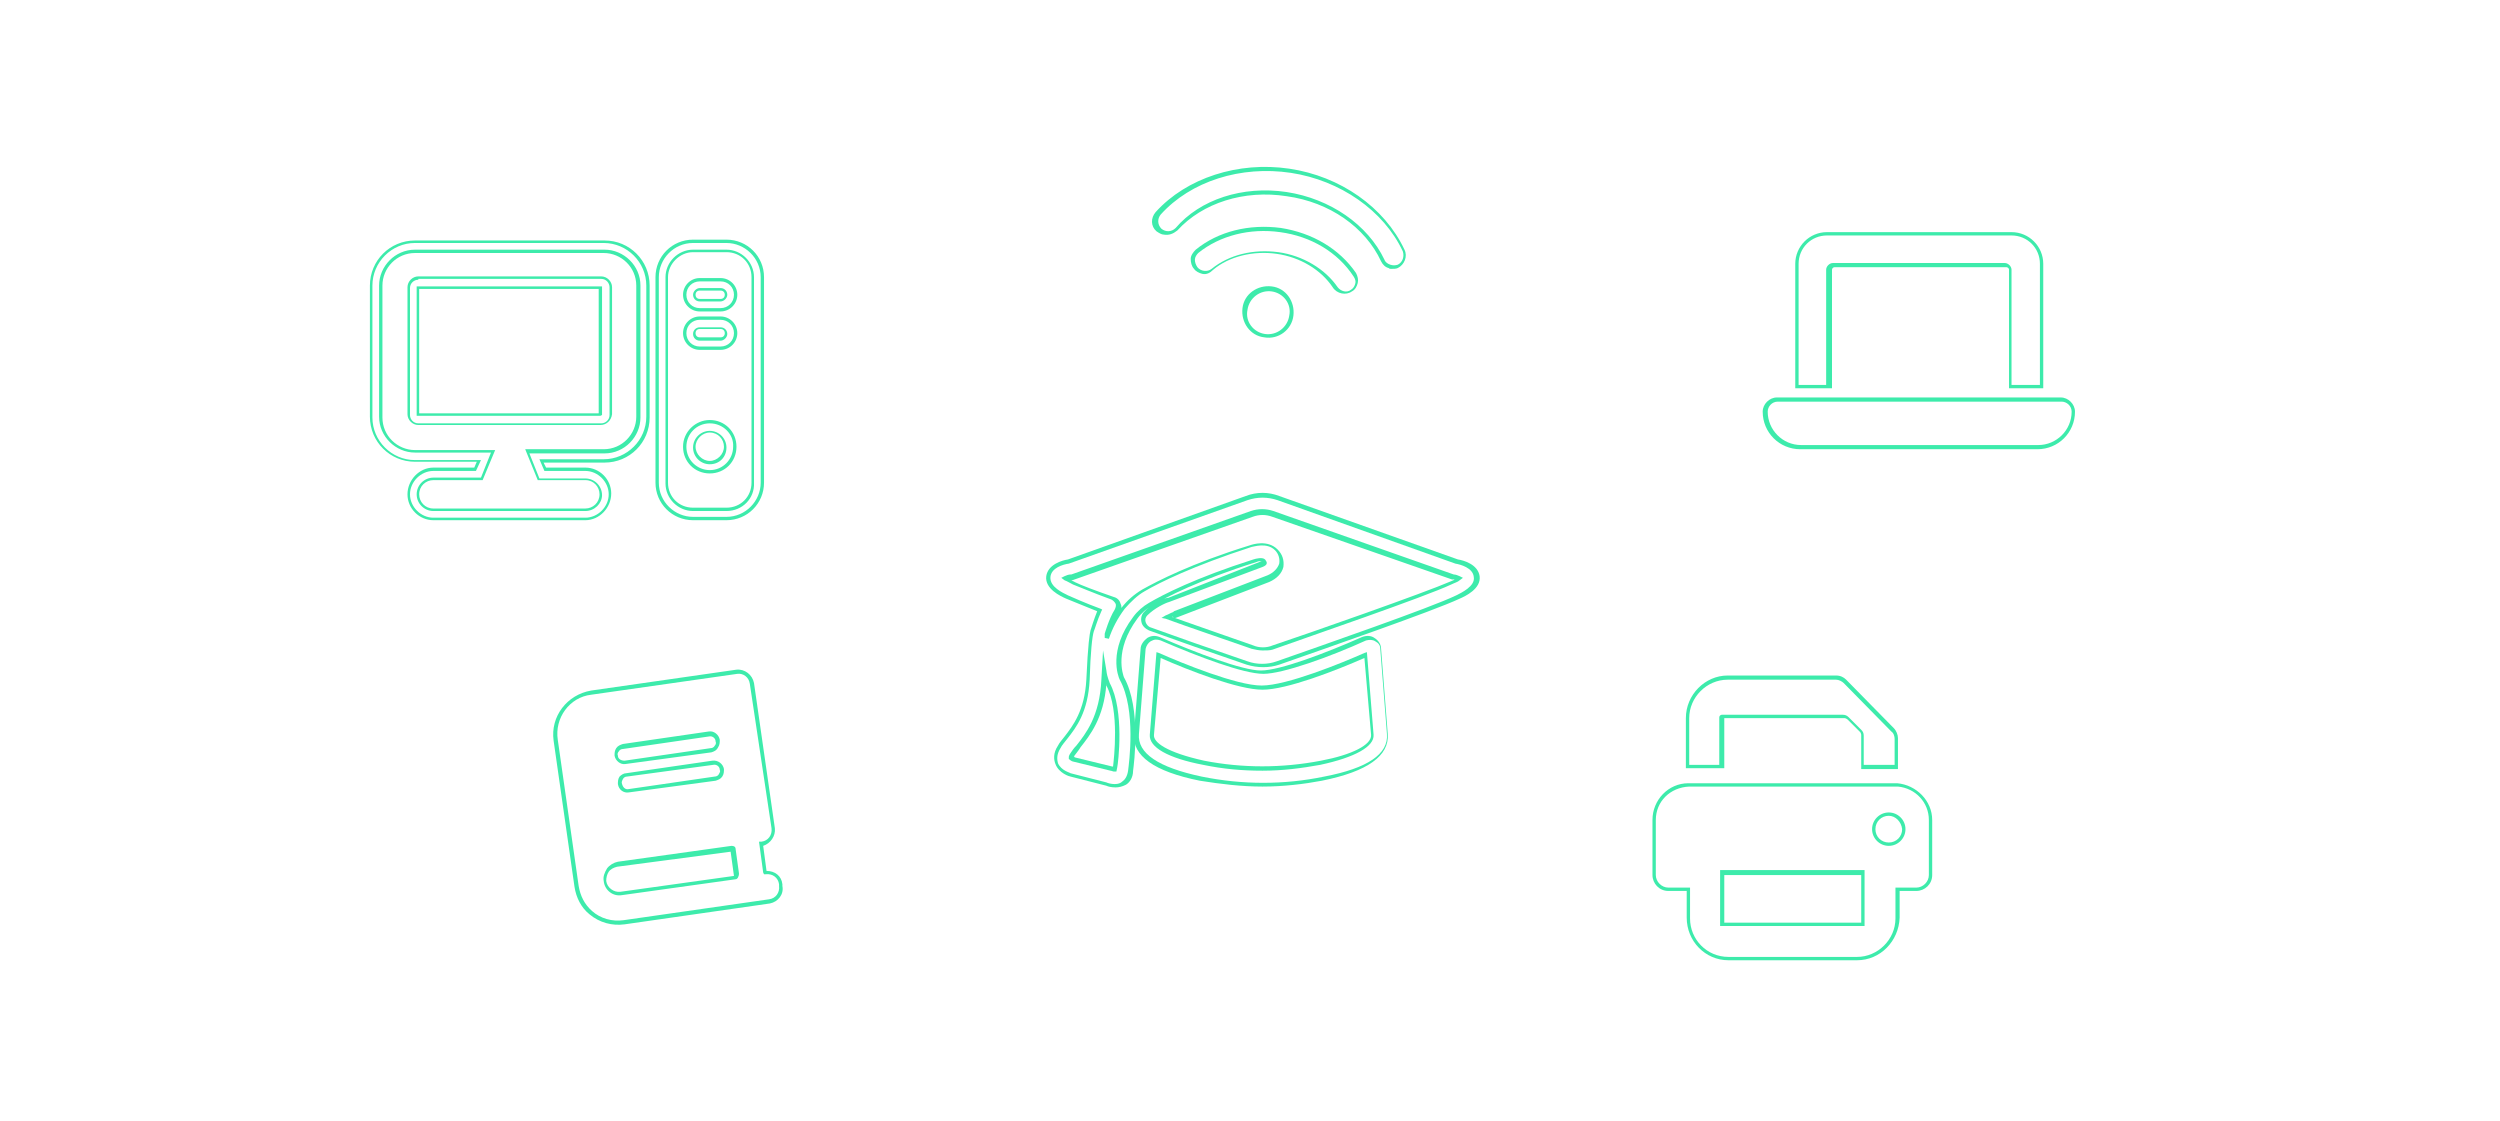 <?xml version="1.0" encoding="utf-8"?>
<!-- Generator: Adobe Illustrator 25.2.0, SVG Export Plug-In . SVG Version: 6.00 Build 0)  -->
<svg version="1.1" id="Camada_1" xmlns="http://www.w3.org/2000/svg" xmlns:xlink="http://www.w3.org/1999/xlink" x="0px" y="0px"
	 viewBox="0 0 29.94 13.43" style="enable-background:new 0 0 29.94 13.43;" xml:space="preserve">
<style type="text/css">
	.st0{fill:#3DEBAB;}
</style>
<g>
	<g>
		<g>
			<g>
				<path class="st0" d="M42.03-12.66h-2.06c-0.23,0-0.42-0.19-0.42-0.42v-1.4c0-0.23,0.19-0.42,0.42-0.42h2.06
					c0.23,0,0.42,0.19,0.42,0.42v1.4C42.45-12.85,42.26-12.66,42.03-12.66z M39.97-14.85c-0.21,0-0.37,0.17-0.37,0.37v1.4
					c0,0.21,0.17,0.37,0.37,0.37h2.06c0.21,0,0.37-0.17,0.37-0.37v-1.4c0-0.21-0.17-0.37-0.37-0.37H39.97z M42.03-12.82h-2.06
					c-0.14,0-0.26-0.12-0.26-0.26v-1.4c0-0.14,0.12-0.26,0.26-0.26h2.06c0.14,0,0.26,0.12,0.26,0.26v1.4
					C42.29-12.93,42.17-12.82,42.03-12.82z M39.97-14.69c-0.12,0-0.21,0.09-0.21,0.21v1.4c0,0.12,0.09,0.21,0.21,0.21h2.06
					c0.12,0,0.21-0.09,0.21-0.21v-1.4c0-0.12-0.09-0.21-0.21-0.21H39.97z"/>
			</g>
		</g>
		<g>
			<g>
				<path class="st0" d="M41.06-13.11h-0.97c-0.05,0-0.09-0.04-0.09-0.09v-0.14c0-0.17,0.14-0.31,0.31-0.31h0.53
					c0.17,0,0.31,0.14,0.31,0.31v0.14C41.15-13.15,41.11-13.11,41.06-13.11z M40.31-13.61c-0.15,0-0.27,0.12-0.27,0.27v0.14
					c0,0.03,0.02,0.05,0.05,0.05h0.97c0.03,0,0.05-0.02,0.05-0.05v-0.14c0-0.15-0.12-0.27-0.27-0.27H40.31z"/>
			</g>
		</g>
		<g>
			<g>
				<path class="st0" d="M41.92-14.03h-0.57c-0.06,0-0.11-0.05-0.11-0.11v-0.06c0-0.06,0.05-0.11,0.11-0.11h0.57
					c0.06,0,0.11,0.05,0.11,0.11v0.06C42.03-14.08,41.98-14.03,41.92-14.03z M41.35-14.26c-0.03,0-0.06,0.03-0.06,0.06v0.06
					c0,0.03,0.03,0.06,0.06,0.06h0.57c0.03,0,0.06-0.03,0.06-0.06v-0.06c0-0.03-0.03-0.06-0.06-0.06H41.35z"/>
			</g>
		</g>
		<g>
			<g>
				<path class="st0" d="M41.92-13.61h-0.57c-0.06,0-0.11-0.05-0.11-0.11v-0.06c0-0.06,0.05-0.11,0.11-0.11h0.57
					c0.06,0,0.11,0.05,0.11,0.11v0.06C42.03-13.65,41.98-13.61,41.92-13.61z M41.35-13.84c-0.03,0-0.06,0.03-0.06,0.06v0.06
					c0,0.03,0.03,0.06,0.06,0.06h0.57c0.03,0,0.06-0.03,0.06-0.06v-0.06c0-0.03-0.03-0.06-0.06-0.06H41.35z"/>
			</g>
		</g>
		<g>
			<g>
				<path class="st0" d="M40.59-13.75c-0.19,0-0.35-0.16-0.35-0.35c0-0.19,0.16-0.35,0.35-0.35c0.19,0,0.35,0.16,0.35,0.35
					C40.94-13.91,40.78-13.75,40.59-13.75z M40.59-14.41c-0.17,0-0.3,0.14-0.3,0.3c0,0.17,0.14,0.3,0.3,0.3c0.17,0,0.3-0.14,0.3-0.3
					C40.89-14.27,40.75-14.41,40.59-14.41z"/>
			</g>
		</g>
	</g>
	<g>
		<g>
			<g>
				<path class="st0" d="M43.9-7.47h-1.82c-0.17,0-0.31-0.14-0.31-0.31s0.14-0.31,0.31-0.31h0.49l0.03-0.07h-0.74
					c-0.3,0-0.54-0.24-0.54-0.54v-1.58c0-0.3,0.24-0.54,0.54-0.54h2.27c0.3,0,0.54,0.24,0.54,0.54v1.58c0,0.3-0.24,0.54-0.54,0.54
					H43.4l0.03,0.07h0.47c0.17,0,0.31,0.14,0.31,0.31S44.08-7.47,43.9-7.47z M42.08-8.06c-0.15,0-0.28,0.13-0.28,0.28
					c0,0.15,0.13,0.28,0.28,0.28h1.82c0.15,0,0.28-0.13,0.28-0.28c0-0.15-0.13-0.28-0.28-0.28h-0.49L43.35-8.2h0.77
					c0.28,0,0.51-0.23,0.51-0.51v-1.58c0-0.28-0.23-0.51-0.51-0.51h-2.27c-0.28,0-0.51,0.23-0.51,0.51v1.58
					c0,0.28,0.23,0.51,0.51,0.51h0.79L42.6-8.06H42.08z M43.9-7.58h-1.82c-0.11,0-0.2-0.09-0.2-0.2c0-0.11,0.09-0.2,0.2-0.2h0.57
					l0.12-0.3h-0.91c-0.23,0-0.43-0.19-0.43-0.43v-1.58c0-0.23,0.19-0.43,0.43-0.43h2.27c0.23,0,0.43,0.19,0.43,0.43v1.58
					c0,0.23-0.19,0.43-0.43,0.43h-0.89l0.12,0.3h0.55c0.11,0,0.2,0.09,0.2,0.2C44.1-7.67,44.01-7.58,43.9-7.58z M42.08-7.95
					c-0.09,0-0.17,0.07-0.17,0.17c0,0.09,0.07,0.17,0.17,0.17h1.82c0.09,0,0.17-0.07,0.17-0.17c0-0.09-0.07-0.17-0.17-0.17h-0.57
					l-0.15-0.37h0.94c0.22,0,0.39-0.18,0.39-0.39v-1.58c0-0.22-0.18-0.39-0.39-0.39h-2.27c-0.22,0-0.39,0.18-0.39,0.39v1.58
					c0,0.22,0.18,0.39,0.39,0.39h0.96l-0.14,0.37H42.08z M44.08-8.6H41.9c-0.07,0-0.13-0.06-0.13-0.13v-1.52
					c0-0.07,0.06-0.13,0.13-0.13h2.19c0.07,0,0.13,0.06,0.13,0.13v1.52C44.22-8.66,44.16-8.6,44.08-8.6z M41.9-10.35
					c-0.05,0-0.1,0.04-0.1,0.1v1.52c0,0.05,0.04,0.1,0.1,0.1h2.19c0.05,0,0.1-0.04,0.1-0.1v-1.52c0-0.05-0.04-0.1-0.1-0.1H41.9z
					 M44.08-8.72l-2.2,0l0-1.55l2.22,0v1.54L44.08-8.72L44.08-8.72z M41.92-8.75l2.15,0v-1.48l-2.15,0L41.92-8.75z"/>
			</g>
		</g>
		<g>
			<g>
				<path class="st0" d="M45.6-7.47h-0.4c-0.25,0-0.45-0.2-0.45-0.45v-2.46c0-0.25,0.2-0.45,0.45-0.45h0.4
					c0.25,0,0.45,0.2,0.45,0.45v2.46C46.04-7.67,45.84-7.47,45.6-7.47z M45.19-10.79c-0.23,0-0.41,0.19-0.41,0.41v2.46
					c0,0.23,0.19,0.41,0.41,0.41h0.4c0.23,0,0.41-0.19,0.41-0.41v-2.46c0-0.23-0.19-0.41-0.41-0.41H45.19z M45.6-7.58h-0.4
					c-0.18,0-0.33-0.15-0.33-0.33v-2.46c0-0.18,0.15-0.33,0.33-0.33h0.4c0.18,0,0.33,0.15,0.33,0.33v2.46
					C45.93-7.73,45.78-7.58,45.6-7.58z M45.19-10.67c-0.17,0-0.3,0.13-0.3,0.3v2.46c0,0.17,0.13,0.3,0.3,0.3h0.4
					c0.17,0,0.3-0.13,0.3-0.3v-2.46c0-0.17-0.13-0.3-0.3-0.3H45.19z M45.4-8.03c-0.18,0-0.32-0.14-0.32-0.32
					c0-0.18,0.14-0.32,0.32-0.32s0.32,0.14,0.32,0.32C45.71-8.17,45.57-8.03,45.4-8.03z M45.4-8.63c-0.16,0-0.28,0.13-0.28,0.28
					c0,0.16,0.13,0.28,0.28,0.28s0.28-0.13,0.28-0.28C45.68-8.5,45.55-8.63,45.4-8.63z M45.4-8.14c-0.11,0-0.2-0.09-0.2-0.2
					s0.09-0.2,0.2-0.2s0.2,0.09,0.2,0.2S45.51-8.14,45.4-8.14z M45.4-8.52c-0.09,0-0.17,0.08-0.17,0.17c0,0.09,0.08,0.17,0.17,0.17
					s0.17-0.08,0.17-0.17C45.57-8.44,45.49-8.52,45.4-8.52z M45.52-9.51h-0.25c-0.11,0-0.2-0.09-0.2-0.2s0.09-0.2,0.2-0.2h0.25
					c0.11,0,0.2,0.09,0.2,0.2S45.63-9.51,45.52-9.51z M45.27-9.87c-0.09,0-0.16,0.07-0.16,0.16s0.07,0.16,0.16,0.16h0.25
					c0.09,0,0.16-0.07,0.16-0.16s-0.07-0.16-0.16-0.16H45.27z M45.52-9.62h-0.25c-0.05,0-0.08-0.04-0.08-0.08
					c0-0.05,0.04-0.08,0.08-0.08h0.25c0.05,0,0.08,0.04,0.08,0.08C45.6-9.66,45.57-9.62,45.52-9.62z M45.27-9.75
					c-0.03,0-0.05,0.02-0.05,0.05c0,0.03,0.02,0.05,0.05,0.05h0.25c0.03,0,0.05-0.02,0.05-0.05c0-0.03-0.02-0.05-0.05-0.05H45.27z
					 M45.52-9.97h-0.25c-0.11,0-0.2-0.09-0.2-0.2c0-0.11,0.09-0.2,0.2-0.2h0.25c0.11,0,0.2,0.09,0.2,0.2
					C45.72-10.06,45.63-9.97,45.52-9.97z M45.27-10.33c-0.09,0-0.16,0.07-0.16,0.16c0,0.09,0.07,0.16,0.16,0.16h0.25
					c0.09,0,0.16-0.07,0.16-0.16c0-0.09-0.07-0.16-0.16-0.16H45.27z M45.52-10.08h-0.25c-0.05,0-0.08-0.04-0.08-0.08
					c0-0.05,0.04-0.08,0.08-0.08h0.25c0.05,0,0.08,0.04,0.08,0.08C45.6-10.12,45.57-10.08,45.52-10.08z M45.27-10.21
					c-0.03,0-0.05,0.02-0.05,0.05c0,0.03,0.02,0.05,0.05,0.05h0.25c0.03,0,0.05-0.02,0.05-0.05c0-0.03-0.02-0.05-0.05-0.05H45.27z"
					/>
			</g>
		</g>
	</g>
	<g>
		<g>
			<path class="st0" d="M48.64-12.48c-0.21,0-0.38-0.17-0.38-0.38c0-0.21,0.17-0.38,0.38-0.38c0.21,0,0.38,0.17,0.38,0.38
				C49.02-12.65,48.85-12.48,48.64-12.48z M48.64-13.18c-0.18,0-0.32,0.14-0.32,0.32c0,0.18,0.14,0.32,0.32,0.32
				s0.32-0.14,0.32-0.32C48.96-13.03,48.81-13.18,48.64-13.18z"/>
		</g>
		<g>
			<path class="st0" d="M47.58-13.29c-0.05,0-0.1-0.02-0.14-0.05c-0.04-0.04-0.06-0.09-0.07-0.14c0-0.05,0.02-0.11,0.05-0.15
				c0.29-0.32,0.73-0.5,1.21-0.5s0.91,0.18,1.21,0.5c0.04,0.04,0.06,0.09,0.05,0.15c0,0.05-0.03,0.1-0.07,0.14
				c-0.08,0.08-0.21,0.07-0.29-0.01c-0.21-0.23-0.55-0.37-0.9-0.37c-0.36,0-0.69,0.14-0.9,0.37C47.69-13.31,47.64-13.29,47.58-13.29
				z M48.64-14.07c-0.46,0-0.88,0.18-1.16,0.49c-0.03,0.03-0.04,0.07-0.04,0.11c0,0.04,0.02,0.08,0.05,0.1
				c0.06,0.05,0.15,0.05,0.21-0.01c0.22-0.24,0.58-0.39,0.95-0.39c0.37,0,0.72,0.15,0.95,0.39c0.05,0.06,0.15,0.06,0.21,0.01
				c0.03-0.03,0.05-0.06,0.05-0.1c0-0.04-0.01-0.08-0.04-0.11C49.52-13.9,49.1-14.07,48.64-14.07z"/>
		</g>
		<g>
			<path class="st0" d="M50.34-13.78c-0.01,0-0.03,0-0.04,0c-0.05-0.01-0.1-0.04-0.13-0.09c-0.31-0.46-0.9-0.75-1.54-0.75
				s-1.23,0.29-1.54,0.75c-0.04,0.06-0.1,0.09-0.17,0.09c-0.04,0-0.08-0.01-0.11-0.03c-0.09-0.06-0.12-0.19-0.06-0.28
				c0.38-0.58,1.1-0.93,1.88-0.93s1.49,0.36,1.88,0.93v0c0,0,0,0,0,0c0.06,0.09,0.04,0.22-0.06,0.28
				C50.42-13.79,50.38-13.78,50.34-13.78z M48.64-14.68c0.66,0,1.27,0.3,1.59,0.78c0.02,0.03,0.05,0.05,0.09,0.06
				c0.04,0.01,0.08,0,0.11-0.02c0.07-0.04,0.09-0.14,0.04-0.2v0c-0.37-0.56-1.07-0.91-1.83-0.91c-0.75,0-1.46,0.35-1.83,0.91
				c-0.04,0.07-0.03,0.16,0.04,0.2c0.07,0.04,0.16,0.02,0.2-0.04C47.37-14.38,47.98-14.68,48.64-14.68z"/>
		</g>
	</g>
	<g>
		<g>
			<path class="st0" d="M54.43-9.52l-0.02,0c-0.01,0-0.02,0-0.03,0h-0.4v-0.4c0-0.01-0.01-0.03-0.01-0.03l-0.15-0.15
				c-0.01-0.01-0.02-0.01-0.03-0.01h-1.44v0.6h-0.42c0,0-0.01,0-0.01,0l-0.03,0v-0.61c0-0.28,0.23-0.51,0.5-0.51h1.3
				c0.05,0,0.09,0.02,0.12,0.05L54.37-10c0.03,0.03,0.05,0.08,0.05,0.12V-9.52z M54.02-9.57h0.36c0,0,0,0,0,0v-0.31
				c0-0.03-0.01-0.07-0.04-0.09l-0.57-0.58c-0.02-0.02-0.06-0.04-0.09-0.04h-1.3c-0.25,0-0.46,0.21-0.46,0.46v0.56h0.36v-0.56
				c0-0.02,0.02-0.03,0.03-0.03h1.45c0.03,0,0.05,0.01,0.07,0.03l0.15,0.15c0.02,0.02,0.03,0.04,0.03,0.07V-9.57z"/>
		</g>
		<g>
			<path class="st0" d="M53.92-7.23h-1.54c-0.28,0-0.5-0.23-0.5-0.51v-0.32h-0.22c-0.11,0-0.19-0.09-0.19-0.19v-0.66
				c0-0.24,0.19-0.44,0.43-0.44c0,0,0.01,0,0.01,0h2.46c0.01,0,0.02,0,0.03,0c0.23,0.02,0.42,0.21,0.42,0.44v0.66
				c0,0.11-0.09,0.19-0.19,0.19h-0.2v0.32C54.43-7.46,54.2-7.23,53.92-7.23z M51.91-9.31C51.91-9.31,51.91-9.31,51.91-9.31
				c-0.23,0.01-0.4,0.18-0.4,0.4v0.66c0,0.08,0.07,0.15,0.15,0.15h0.26v0.37c0,0.25,0.2,0.46,0.46,0.46h1.54
				c0.25,0,0.46-0.21,0.46-0.46V-8.1h0.25c0.08,0,0.15-0.07,0.15-0.15v-0.66c0-0.21-0.16-0.38-0.37-0.4l0,0c-0.01,0-0.02,0-0.03,0
				H51.91C51.91-9.31,51.91-9.31,51.91-9.31z M54.02-7.64h-1.73V-8.3h1.73V-7.64z M52.34-7.68h1.64v-0.57h-1.64V-7.68z M54.3-8.6
				c-0.11,0-0.2-0.09-0.2-0.2c0-0.11,0.09-0.2,0.2-0.2c0.11,0,0.2,0.09,0.2,0.2C54.5-8.69,54.41-8.6,54.3-8.6z M54.3-8.96
				c-0.09,0-0.16,0.07-0.16,0.16c0,0.09,0.07,0.16,0.16,0.16c0.09,0,0.16-0.07,0.16-0.16C54.46-8.89,54.39-8.96,54.3-8.96z"/>
		</g>
	</g>
	<g>
		<g>
			<g>
				<path class="st0" d="M58.71-8.69h-0.52c-0.24,0-0.44-0.2-0.44-0.44v-1.91c0-0.24,0.2-0.44,0.44-0.44h1.69
					c0.24,0,0.44,0.2,0.44,0.44v0.52h-0.05v-0.52c0-0.22-0.18-0.4-0.4-0.4h-1.69c-0.22,0-0.4,0.18-0.4,0.4v1.91
					c0,0.22,0.18,0.4,0.4,0.4h0.52V-8.69z M58.71-8.89h-0.32c-0.24,0-0.44-0.2-0.44-0.44v-1.51c0-0.24,0.2-0.44,0.44-0.44h1.3
					c0.24,0,0.44,0.2,0.44,0.44v0.32h-0.05v-0.32c0-0.22-0.18-0.4-0.4-0.4h-1.3c-0.22,0-0.4,0.18-0.4,0.4v1.51
					c0,0.22,0.18,0.4,0.4,0.4h0.32V-8.89z"/>
			</g>
			<g>
				<g>
					<path class="st0" d="M58.73-10.15h-0.08c-0.2,0-0.36-0.16-0.36-0.36c0-0.1,0.04-0.19,0.11-0.26c0.07-0.07,0.16-0.11,0.26-0.11
						h0.08c0.2,0,0.36,0.16,0.36,0.35l0,0.02l-0.02,0c-0.17,0.02-0.31,0.16-0.34,0.33L58.73-10.15z M58.65-10.83
						c-0.08,0-0.16,0.03-0.23,0.09c-0.06,0.06-0.09,0.14-0.09,0.23c0,0.18,0.14,0.32,0.32,0.32h0.04c0.03-0.18,0.18-0.32,0.35-0.35
						c-0.01-0.16-0.15-0.29-0.32-0.29H58.65z"/>
				</g>
				<g>
					<path class="st0" d="M59.61-10.54H59.4c-0.09,0-0.17-0.08-0.17-0.17s0.08-0.17,0.17-0.17h0.22c0.09,0,0.17,0.08,0.17,0.17
						S59.7-10.54,59.61-10.54z M59.4-10.83c-0.07,0-0.12,0.05-0.12,0.12s0.05,0.12,0.12,0.12h0.22c0.07,0,0.12-0.05,0.12-0.12
						s-0.05-0.12-0.12-0.12H59.4z"/>
				</g>
				<g>
					<polygon class="st0" points="59.73,-9.91 59.73,-9.91 59.78,-9.91 					"/>
				</g>
				<g>
					<path class="st0" d="M58.71-9.72h-0.25c-0.09,0-0.17-0.08-0.17-0.17c0-0.04,0.02-0.09,0.05-0.12c0.03-0.03,0.07-0.05,0.12-0.05
						h0.25v0.05h-0.25c-0.03,0-0.06,0.01-0.09,0.04c-0.02,0.02-0.04,0.05-0.04,0.09c0,0.07,0.05,0.12,0.12,0.12h0.25V-9.72z"/>
				</g>
				<g>
					<path class="st0" d="M58.71-9.3h-0.25c-0.09,0-0.17-0.07-0.17-0.17c0-0.04,0.02-0.09,0.05-0.12c0.03-0.03,0.07-0.05,0.12-0.05
						h0.25v0.05h-0.25c-0.03,0-0.06,0.01-0.09,0.04c-0.02,0.02-0.04,0.05-0.04,0.09c0,0.07,0.05,0.12,0.12,0.12h0.25V-9.3z"/>
				</g>
			</g>
		</g>
		<g>
			<g>
				<path class="st0" d="M60.81-7.76h-1.69c-0.24,0-0.44-0.2-0.44-0.44v-1.91c0-0.02,0-0.04,0.01-0.07l0.05,0.01
					c0,0.02,0,0.04,0,0.06v1.91c0,0.22,0.18,0.4,0.4,0.4h1.69c0.22,0,0.4-0.18,0.4-0.4v-1.91c0-0.22-0.18-0.4-0.4-0.4h-1.69
					c-0.02,0-0.03,0-0.05,0l-0.01-0.05c0.02,0,0.04,0,0.06,0h1.69c0.24,0,0.44,0.2,0.44,0.44v1.91C61.25-7.95,61.06-7.76,60.81-7.76
					z M60.62-7.95h-1.3c-0.24,0-0.44-0.2-0.44-0.44v-1.51c0-0.24,0.2-0.44,0.44-0.44h1.3c0.24,0,0.44,0.2,0.44,0.44v1.51
					C61.06-8.15,60.86-7.95,60.62-7.95z M59.32-10.31c-0.22,0-0.4,0.18-0.4,0.4v1.51c0,0.22,0.18,0.4,0.4,0.4h1.3
					c0.22,0,0.4-0.18,0.4-0.4v-1.51c0-0.22-0.18-0.4-0.4-0.4H59.32z"/>
			</g>
			<g>
				<g>
					<path class="st0" d="M59.66-9.22h-0.07c-0.2,0-0.36-0.16-0.36-0.36s0.16-0.36,0.36-0.36h0.07c0.2,0,0.36,0.16,0.36,0.36
						S59.87-9.22,59.66-9.22z M59.59-9.9c-0.18,0-0.32,0.14-0.32,0.32c0,0.18,0.14,0.32,0.32,0.32h0.07c0.18,0,0.32-0.14,0.32-0.32
						c0-0.18-0.14-0.32-0.32-0.32H59.59z"/>
				</g>
				<g>
					<path class="st0" d="M60.55-9.61h-0.22c-0.09,0-0.17-0.08-0.17-0.17s0.08-0.17,0.17-0.17h0.22c0.09,0,0.17,0.08,0.17,0.17
						S60.64-9.61,60.55-9.61z M60.33-9.9c-0.07,0-0.12,0.05-0.12,0.12s0.05,0.12,0.12,0.12h0.22c0.07,0,0.12-0.05,0.12-0.12
						S60.61-9.9,60.55-9.9H60.33z"/>
				</g>
				<g>
					<path class="st0" d="M60.55-9.22h-0.22c-0.09,0-0.17-0.08-0.17-0.17c0-0.09,0.08-0.17,0.17-0.17h0.22
						c0.09,0,0.17,0.08,0.17,0.17C60.71-9.29,60.64-9.22,60.55-9.22z M60.33-9.5c-0.07,0-0.12,0.05-0.12,0.12s0.05,0.12,0.12,0.12
						h0.22c0.07,0,0.12-0.05,0.12-0.12S60.61-9.5,60.55-9.5H60.33z"/>
				</g>
				<g>
					<path class="st0" d="M60.55-8.79h-1.15c-0.09,0-0.17-0.08-0.17-0.17s0.08-0.17,0.17-0.17h1.15c0.09,0,0.17,0.08,0.17,0.17
						S60.64-8.79,60.55-8.79z M59.39-9.08c-0.07,0-0.12,0.05-0.12,0.12s0.05,0.12,0.12,0.12h1.15c0.07,0,0.12-0.05,0.12-0.12
						s-0.05-0.12-0.12-0.12H59.39z"/>
				</g>
				<g>
					<path class="st0" d="M60.55-8.36h-1.15c-0.09,0-0.17-0.08-0.17-0.17c0-0.09,0.08-0.17,0.17-0.17h1.15
						c0.09,0,0.17,0.08,0.17,0.17C60.71-8.44,60.64-8.36,60.55-8.36z M59.39-8.65c-0.07,0-0.12,0.05-0.12,0.12
						c0,0.07,0.05,0.12,0.12,0.12h1.15c0.07,0,0.12-0.05,0.12-0.12c0-0.07-0.05-0.12-0.12-0.12H59.39z"/>
				</g>
			</g>
		</g>
	</g>
	<g>
		<g>
			<path class="st0" d="M56.19-12.54h-2.84c-0.25,0-0.45-0.2-0.45-0.45c0-0.09,0.08-0.17,0.17-0.17h3.4c0.09,0,0.17,0.08,0.17,0.17
				C56.64-12.74,56.44-12.54,56.19-12.54z M53.08-13.11c-0.07,0-0.12,0.06-0.12,0.12c0,0.22,0.18,0.4,0.4,0.4h2.84
				c0.22,0,0.4-0.18,0.4-0.4c0-0.07-0.06-0.12-0.12-0.12H53.08z"/>
		</g>
		<g>
			<path class="st0" d="M56.27-13.27h-0.42v-1.42c0-0.02-0.02-0.03-0.03-0.03h-2.06c-0.02,0-0.03,0.02-0.03,0.03v1.42h-0.42v-1.49
				c0-0.21,0.17-0.38,0.38-0.38h2.21c0.21,0,0.38,0.17,0.38,0.38V-13.27z M55.89-13.31h0.33v-1.45c0-0.19-0.15-0.34-0.34-0.34h-2.21
				c-0.19,0-0.34,0.15-0.34,0.34v1.45h0.33v-1.37c0-0.04,0.04-0.08,0.08-0.08h2.06c0.04,0,0.08,0.04,0.08,0.08V-13.31z"/>
		</g>
	</g>
</g>
<g>
	<g>
		<path class="st0" d="M15.12,9.42c-0.25,0-0.5-0.03-0.75-0.07c-0.55-0.11-0.81-0.3-0.79-0.56l0.08-1.02c0-0.05,0.04-0.1,0.08-0.13
			c0.05-0.03,0.1-0.03,0.15-0.01c0.44,0.19,0.99,0.4,1.21,0.4c0.23,0,0.78-0.21,1.21-0.4c0.05-0.02,0.11-0.02,0.15,0.01
			c0.05,0.03,0.08,0.08,0.08,0.13l0.08,1.02c0.02,0.26-0.24,0.45-0.79,0.56C15.62,9.39,15.37,9.42,15.12,9.42z M13.84,7.66
			c-0.02,0-0.04,0.01-0.06,0.02c-0.03,0.02-0.05,0.05-0.06,0.09l-0.08,1.02c-0.02,0.23,0.23,0.4,0.75,0.51c0.49,0.1,0.99,0.1,1.47,0
			c0.52-0.1,0.77-0.27,0.75-0.51l-0.08-1.02c0-0.04-0.02-0.07-0.06-0.09c-0.03-0.02-0.07-0.02-0.11-0.01c-0.44,0.2-1,0.4-1.23,0.4
			c-0.24,0-0.79-0.21-1.23-0.4C13.87,7.66,13.85,7.66,13.84,7.66z"/>
	</g>
	<g>
		<path class="st0" d="M15.12,9.23c-0.24,0-0.47-0.02-0.71-0.07c-0.42-0.08-0.65-0.21-0.64-0.36l0.08-0.99l0.03,0.01
			c0.27,0.12,0.93,0.39,1.23,0.39c0.3,0,0.96-0.27,1.23-0.39l0.03-0.01l0.08,0.99c0.01,0.14-0.22,0.27-0.64,0.36
			C15.59,9.2,15.36,9.23,15.12,9.23z M13.9,7.88L13.82,8.8c-0.01,0.09,0.15,0.21,0.6,0.31c0.46,0.09,0.93,0.09,1.4,0l0,0
			c0.37-0.07,0.61-0.19,0.6-0.31l-0.08-0.92C16,8.03,15.41,8.26,15.12,8.26C14.83,8.26,14.24,8.03,13.9,7.88z"/>
	</g>
	<g>
		<path class="st0" d="M13.36,9.43c-0.05,0-0.09-0.01-0.11-0.02L12.82,9.3c-0.01,0-0.14-0.04-0.18-0.15
			c-0.02-0.05-0.03-0.13,0.03-0.22c0.02-0.04,0.05-0.07,0.08-0.11c0.1-0.13,0.24-0.31,0.26-0.68c0.02-0.44,0.04-0.55,0.05-0.59
			c0.01-0.03,0.04-0.13,0.08-0.23c-0.17-0.07-0.3-0.12-0.37-0.15c-0.07-0.03-0.26-0.12-0.24-0.27c0.02-0.14,0.19-0.19,0.26-0.2
			l2.13-0.76c0.13-0.05,0.27-0.05,0.4,0l2.14,0.76c0.07,0.01,0.24,0.06,0.26,0.2l0,0c0.02,0.15-0.17,0.24-0.24,0.27
			c-0.32,0.15-1.62,0.6-2.16,0.79c-0.12,0.04-0.26,0.04-0.39,0c-0.44-0.15-0.84-0.29-1.17-0.41c-0.04-0.02-0.08-0.05-0.09-0.1
			c-0.01-0.04,0-0.09,0.03-0.12c0.09-0.1,0.23-0.16,0.28-0.17l0.01,0l1.12-0.44c-0.02,0-0.04,0-0.06,0.01
			c-0.7,0.22-1.08,0.42-1.25,0.52c-0.07,0.04-0.13,0.09-0.18,0.16c-0.28,0.38-0.17,0.67-0.16,0.7c0.21,0.37,0.12,1.04,0.11,1.12
			c0,0.09-0.05,0.15-0.09,0.17C13.44,9.42,13.4,9.43,13.36,9.43C13.36,9.43,13.36,9.43,13.36,9.43z M15.12,5.96
			c-0.06,0-0.12,0.01-0.18,0.03L12.8,6.75c-0.07,0.01-0.21,0.05-0.22,0.16c-0.01,0.12,0.15,0.19,0.21,0.22
			c0.07,0.03,0.2,0.09,0.39,0.16L13.2,7.3l-0.01,0.02c-0.05,0.11-0.08,0.22-0.09,0.24c-0.02,0.06-0.04,0.25-0.05,0.58
			c-0.02,0.39-0.16,0.57-0.27,0.71c-0.03,0.04-0.06,0.07-0.08,0.11c-0.05,0.08-0.04,0.14-0.03,0.18c0.04,0.09,0.14,0.11,0.15,0.12
			l0.43,0.11c0.02,0.01,0.06,0.02,0.1,0.02c0,0,0,0,0,0c0.04,0,0.07-0.01,0.09-0.03c0.03-0.02,0.06-0.06,0.07-0.13
			c0.01-0.08,0.1-0.73-0.1-1.09c-0.02-0.04-0.14-0.35,0.16-0.75c0.05-0.07,0.12-0.13,0.19-0.17c0.17-0.1,0.56-0.3,1.25-0.52
			c0.03-0.01,0.11-0.03,0.14,0c0.01,0.01,0.01,0.02,0.02,0.03l0,0.01l0,0.01c0,0.01-0.02,0.03-0.05,0.04L14,7.21
			c-0.04,0.01-0.17,0.07-0.26,0.16c-0.02,0.02-0.03,0.05-0.02,0.08c0.01,0.03,0.03,0.05,0.05,0.06c0.33,0.12,0.73,0.26,1.17,0.41
			c0.11,0.04,0.24,0.04,0.35,0c0.54-0.19,1.84-0.64,2.15-0.79c0.06-0.03,0.23-0.11,0.21-0.22c-0.01-0.11-0.16-0.15-0.22-0.16
			L15.3,5.99C15.24,5.97,15.18,5.96,15.12,5.96z"/>
	</g>
	<g>
		<path class="st0" d="M13.37,9.24l-0.03,0c-0.01,0-0.03-0.01-0.04-0.01l-0.45-0.11c-0.01,0-0.04-0.02-0.05-0.03l0-0.01l0-0.01
			c0-0.01,0-0.02,0.02-0.05c0.02-0.03,0.04-0.06,0.07-0.09c0.11-0.14,0.28-0.35,0.3-0.79l0.02-0.35l0.04,0.24
			c0.01,0.09,0.04,0.14,0.04,0.15c0.18,0.33,0.1,0.97,0.09,1.01L13.37,9.24z M12.86,9.06c0,0,0.01,0,0.01,0.01l0.45,0.11
			c0,0,0,0,0.01,0c0.01-0.09,0.08-0.67-0.08-0.97l0-0.01c0,0,0,0,0-0.01c-0.03,0.41-0.2,0.62-0.31,0.76
			C12.91,9,12.88,9.03,12.86,9.06C12.86,9.06,12.86,9.06,12.86,9.06z"/>
	</g>
	<g>
		<path class="st0" d="M15.12,7.79c-0.04,0-0.09-0.01-0.13-0.02c-0.37-0.13-0.73-0.25-1.03-0.36L13.91,7.4l0.05-0.03
			c0.03-0.01,0.06-0.03,0.09-0.04l0.01-0.01l1.12-0.43c0.07-0.03,0.12-0.08,0.14-0.14c0.01-0.06-0.01-0.12-0.05-0.16
			c-0.1-0.1-0.26-0.04-0.28-0.04c-0.71,0.23-1.11,0.43-1.28,0.53c-0.09,0.05-0.17,0.13-0.24,0.21c-0.09,0.12-0.15,0.24-0.19,0.36
			l-0.05-0.01c0-0.01,0-0.02,0-0.03l0-0.02c0,0,0.05-0.18,0.12-0.29c0.01-0.02,0.02-0.05,0.01-0.07c-0.01-0.02-0.03-0.04-0.05-0.05
			C13.09,7.1,12.93,7.03,12.85,7c-0.04-0.02-0.07-0.04-0.1-0.05l-0.04-0.03l0.04-0.02c0.02-0.01,0.05-0.02,0.07-0.02l0.01,0
			l2.15-0.76c0.09-0.03,0.18-0.03,0.27,0l2.16,0.76c0.02,0,0.05,0.01,0.07,0.02l0.04,0.02l-0.04,0.03c-0.02,0.02-0.06,0.03-0.1,0.05
			l0,0c-0.32,0.15-1.72,0.63-2.14,0.78C15.21,7.79,15.16,7.79,15.12,7.79z M14.04,7.39c0.29,0.1,0.62,0.22,0.97,0.34
			c0.07,0.03,0.16,0.03,0.23,0c0.42-0.14,1.82-0.63,2.14-0.77c0.02-0.01,0.03-0.01,0.04-0.02c-0.01,0-0.01,0-0.01,0l-0.02,0
			l-2.15-0.75c-0.08-0.03-0.16-0.03-0.24,0l-2.16,0.76c0,0-0.01,0-0.01,0c0.01,0.01,0.03,0.01,0.04,0.02
			c0.08,0.04,0.24,0.1,0.47,0.18c0.04,0.01,0.07,0.04,0.08,0.08c0.01,0.02,0.01,0.03,0.01,0.05c0,0,0,0,0,0
			c0.07-0.09,0.15-0.16,0.25-0.22c0.18-0.1,0.58-0.31,1.29-0.53c0.03-0.01,0.21-0.07,0.33,0.05c0.06,0.06,0.08,0.13,0.07,0.21
			c-0.02,0.08-0.08,0.14-0.17,0.18l-1.12,0.43c-0.01,0-0.01,0-0.02,0.01C14.05,7.38,14.04,7.38,14.04,7.39z"/>
	</g>
</g>
<g>
	<g>
		<g>
			<path class="st0" d="M7.01,6.23H5.19c-0.17,0-0.31-0.14-0.31-0.31S5.02,5.6,5.19,5.6h0.49l0.03-0.07H4.97
				c-0.3,0-0.54-0.24-0.54-0.54V3.42c0-0.3,0.24-0.54,0.54-0.54h2.27c0.3,0,0.54,0.24,0.54,0.54v1.58c0,0.3-0.24,0.54-0.54,0.54
				H6.51L6.54,5.6h0.47c0.17,0,0.31,0.14,0.31,0.31S7.18,6.23,7.01,6.23z M5.19,5.64c-0.15,0-0.28,0.13-0.28,0.28
				c0,0.15,0.13,0.28,0.28,0.28h1.82c0.15,0,0.28-0.13,0.28-0.28c0-0.15-0.13-0.28-0.28-0.28H6.52L6.46,5.5h0.77
				c0.28,0,0.51-0.23,0.51-0.51V3.42c0-0.28-0.23-0.51-0.51-0.51H4.97c-0.28,0-0.51,0.23-0.51,0.51v1.58c0,0.28,0.23,0.51,0.51,0.51
				h0.79L5.7,5.64H5.19z M7.01,6.12H5.19c-0.11,0-0.2-0.09-0.2-0.2c0-0.11,0.09-0.2,0.2-0.2h0.57l0.12-0.3H4.97
				c-0.23,0-0.43-0.19-0.43-0.43V3.42c0-0.23,0.19-0.43,0.43-0.43h2.27c0.23,0,0.43,0.19,0.43,0.43v1.58c0,0.23-0.19,0.43-0.43,0.43
				H6.34l0.12,0.3h0.55c0.11,0,0.2,0.09,0.2,0.2C7.21,6.03,7.12,6.12,7.01,6.12z M5.19,5.75c-0.09,0-0.17,0.07-0.17,0.17
				c0,0.09,0.07,0.17,0.17,0.17h1.82c0.09,0,0.17-0.07,0.17-0.17c0-0.09-0.07-0.17-0.17-0.17H6.44L6.29,5.38h0.94
				c0.22,0,0.39-0.18,0.39-0.39V3.42c0-0.22-0.18-0.39-0.39-0.39H4.97c-0.22,0-0.39,0.18-0.39,0.39v1.58c0,0.22,0.18,0.39,0.39,0.39
				h0.96L5.78,5.75H5.19z M7.19,5.09H5.01c-0.07,0-0.13-0.06-0.13-0.13V3.44c0-0.07,0.06-0.13,0.13-0.13h2.19
				c0.07,0,0.13,0.06,0.13,0.13v1.52C7.32,5.04,7.26,5.09,7.19,5.09z M5.01,3.35c-0.05,0-0.1,0.04-0.1,0.1v1.52
				c0,0.05,0.04,0.1,0.1,0.1h2.19c0.05,0,0.1-0.04,0.1-0.1V3.44c0-0.05-0.04-0.1-0.1-0.1H5.01z M7.19,4.98l-2.2,0l0-1.55l2.22,0
				v1.54L7.19,4.98L7.19,4.98z M5.02,4.95l2.15,0V3.46l-2.15,0L5.02,4.95z"/>
		</g>
	</g>
	<g>
		<g>
			<path class="st0" d="M8.7,6.23H8.3c-0.25,0-0.45-0.2-0.45-0.45V3.32c0-0.25,0.2-0.45,0.45-0.45h0.4c0.25,0,0.45,0.2,0.45,0.45
				v2.46C9.15,6.03,8.95,6.23,8.7,6.23z M8.3,2.91c-0.23,0-0.41,0.19-0.41,0.41v2.46c0,0.23,0.19,0.41,0.41,0.41h0.4
				c0.23,0,0.41-0.19,0.41-0.41V3.32c0-0.23-0.19-0.41-0.41-0.41H8.3z M8.7,6.12H8.3c-0.18,0-0.33-0.15-0.33-0.33V3.32
				c0-0.18,0.15-0.33,0.33-0.33h0.4c0.18,0,0.33,0.15,0.33,0.33v2.46C9.04,5.97,8.89,6.12,8.7,6.12z M8.3,3.02
				C8.14,3.02,8,3.16,8,3.32v2.46c0,0.17,0.13,0.3,0.3,0.3h0.4c0.17,0,0.3-0.13,0.3-0.3V3.32c0-0.17-0.13-0.3-0.3-0.3H8.3z
				 M8.5,5.67c-0.18,0-0.32-0.14-0.32-0.32S8.33,5.03,8.5,5.03c0.18,0,0.32,0.14,0.32,0.32S8.68,5.67,8.5,5.67z M8.5,5.07
				c-0.16,0-0.28,0.13-0.28,0.28c0,0.16,0.13,0.28,0.28,0.28c0.16,0,0.28-0.13,0.28-0.28C8.79,5.2,8.66,5.07,8.5,5.07z M8.5,5.56
				c-0.11,0-0.2-0.09-0.2-0.2s0.09-0.2,0.2-0.2s0.2,0.09,0.2,0.2S8.62,5.56,8.5,5.56z M8.5,5.18c-0.09,0-0.17,0.08-0.17,0.17
				S8.41,5.52,8.5,5.52c0.09,0,0.17-0.08,0.17-0.17S8.6,5.18,8.5,5.18z M8.63,4.19H8.38c-0.11,0-0.2-0.09-0.2-0.2s0.09-0.2,0.2-0.2
				h0.25c0.11,0,0.2,0.09,0.2,0.2S8.74,4.19,8.63,4.19z M8.38,3.83c-0.09,0-0.16,0.07-0.16,0.16c0,0.09,0.07,0.16,0.16,0.16h0.25
				c0.09,0,0.16-0.07,0.16-0.16c0-0.09-0.07-0.16-0.16-0.16H8.38z M8.63,4.08H8.38c-0.05,0-0.08-0.04-0.08-0.08
				c0-0.05,0.04-0.08,0.08-0.08h0.25c0.05,0,0.08,0.04,0.08,0.08C8.71,4.04,8.67,4.08,8.63,4.08z M8.38,3.94
				c-0.03,0-0.05,0.02-0.05,0.05c0,0.03,0.02,0.05,0.05,0.05h0.25c0.03,0,0.05-0.02,0.05-0.05c0-0.03-0.02-0.05-0.05-0.05H8.38z
				 M8.63,3.73H8.38c-0.11,0-0.2-0.09-0.2-0.2c0-0.11,0.09-0.2,0.2-0.2h0.25c0.11,0,0.2,0.09,0.2,0.2C8.83,3.64,8.74,3.73,8.63,3.73
				z M8.38,3.37c-0.09,0-0.16,0.07-0.16,0.16c0,0.09,0.07,0.16,0.16,0.16h0.25c0.09,0,0.16-0.07,0.16-0.16
				c0-0.09-0.07-0.16-0.16-0.16H8.38z M8.63,3.61H8.38c-0.05,0-0.08-0.04-0.08-0.08s0.04-0.08,0.08-0.08h0.25
				c0.05,0,0.08,0.04,0.08,0.08S8.67,3.61,8.63,3.61z M8.38,3.48c-0.03,0-0.05,0.02-0.05,0.05c0,0.03,0.02,0.05,0.05,0.05h0.25
				c0.03,0,0.05-0.02,0.05-0.05c0-0.03-0.02-0.05-0.05-0.05H8.38z"/>
		</g>
	</g>
</g>
<g>
	<g>
		<path class="st0" d="M15.14,4.04c-0.17-0.02-0.28-0.18-0.26-0.35c0.02-0.17,0.18-0.28,0.35-0.26c0.17,0.02,0.28,0.18,0.26,0.35
			C15.47,3.95,15.31,4.07,15.14,4.04z M15.23,3.49c-0.14-0.02-0.27,0.08-0.29,0.22C14.91,3.85,15.01,3.98,15.15,4
			c0.14,0.02,0.27-0.08,0.29-0.22C15.47,3.64,15.37,3.51,15.23,3.49z"/>
	</g>
	<g>
		<path class="st0" d="M14.4,3.28c-0.04-0.01-0.08-0.03-0.1-0.06c-0.03-0.03-0.04-0.08-0.04-0.12c0-0.04,0.03-0.08,0.06-0.11
			c0.27-0.22,0.64-0.31,1.02-0.26c0.38,0.06,0.7,0.25,0.9,0.54c0.02,0.04,0.03,0.08,0.02,0.12c-0.01,0.04-0.03,0.08-0.07,0.1
			c-0.07,0.05-0.18,0.03-0.23-0.05c-0.14-0.21-0.39-0.36-0.67-0.4c-0.28-0.04-0.57,0.03-0.76,0.19C14.49,3.27,14.45,3.29,14.4,3.28z
			 M15.33,2.78c-0.36-0.05-0.72,0.04-0.98,0.25c-0.02,0.02-0.04,0.05-0.04,0.08c0,0.03,0.01,0.06,0.03,0.09
			c0.04,0.05,0.12,0.06,0.17,0.02c0.21-0.17,0.5-0.24,0.8-0.2c0.29,0.04,0.56,0.2,0.71,0.42c0.04,0.05,0.11,0.07,0.16,0.03
			c0.03-0.02,0.04-0.04,0.05-0.07c0.01-0.03,0-0.06-0.02-0.09C16.02,3.02,15.7,2.83,15.33,2.78z"/>
	</g>
	<g>
		<path class="st0" d="M16.66,3.22c-0.01,0-0.02,0-0.03-0.01c-0.04-0.01-0.07-0.04-0.09-0.08c-0.19-0.41-0.62-0.71-1.13-0.78
			c-0.51-0.08-1.01,0.08-1.31,0.41C14.05,2.8,14,2.82,13.94,2.81c-0.03,0-0.06-0.02-0.09-0.04c-0.07-0.06-0.07-0.16-0.01-0.23
			c0.37-0.41,0.99-0.61,1.6-0.52c0.61,0.09,1.14,0.46,1.38,0.97l0,0c0,0,0,0,0,0c0.04,0.08,0,0.18-0.08,0.22
			C16.72,3.22,16.69,3.22,16.66,3.22z M15.41,2.3c0.52,0.08,0.97,0.39,1.17,0.81c0.01,0.03,0.04,0.05,0.07,0.06
			c0.03,0.01,0.06,0.01,0.09,0c0.06-0.03,0.08-0.1,0.06-0.16l0,0c-0.23-0.49-0.75-0.85-1.34-0.94c-0.6-0.09-1.2,0.1-1.56,0.5
			c-0.04,0.05-0.04,0.12,0.01,0.17c0.05,0.04,0.12,0.04,0.17-0.01C14.37,2.39,14.88,2.22,15.41,2.3z"/>
	</g>
</g>
<g>
	<g>
		<path class="st0" d="M22.74,9.21l-0.02,0c-0.01,0-0.02,0-0.03,0h-0.4V8.8c0-0.01-0.01-0.03-0.01-0.03l-0.15-0.15
			C22.12,8.61,22.1,8.6,22.09,8.6h-1.44v0.6h-0.42c0,0-0.01,0-0.01,0l-0.03,0V8.6c0-0.28,0.23-0.51,0.5-0.51h1.3
			c0.05,0,0.09,0.02,0.12,0.05l0.57,0.58c0.03,0.03,0.05,0.08,0.05,0.12V9.21z M22.33,9.16h0.36c0,0,0,0,0,0V8.85
			c0-0.03-0.01-0.07-0.04-0.09l-0.57-0.58c-0.02-0.02-0.06-0.04-0.09-0.04h-1.3c-0.25,0-0.46,0.21-0.46,0.46v0.56h0.36V8.59
			c0-0.02,0.02-0.03,0.03-0.03h1.45c0.03,0,0.05,0.01,0.07,0.03l0.15,0.15c0.02,0.02,0.03,0.04,0.03,0.07V9.16z"/>
	</g>
	<g>
		<path class="st0" d="M22.24,11.5H20.7c-0.28,0-0.5-0.23-0.5-0.51v-0.32h-0.22c-0.11,0-0.19-0.09-0.19-0.19V9.82
			c0-0.24,0.19-0.44,0.43-0.44c0,0,0.01,0,0.01,0h2.46c0.01,0,0.02,0,0.03,0c0.23,0.02,0.42,0.21,0.42,0.44v0.66
			c0,0.11-0.09,0.19-0.19,0.19h-0.2v0.32C22.74,11.27,22.52,11.5,22.24,11.5z M20.23,9.42C20.23,9.42,20.22,9.42,20.23,9.42
			c-0.23,0.01-0.4,0.18-0.4,0.4v0.66c0,0.08,0.07,0.15,0.15,0.15h0.26v0.37c0,0.25,0.2,0.46,0.46,0.46h1.54
			c0.25,0,0.46-0.21,0.46-0.46v-0.37h0.25c0.08,0,0.15-0.07,0.15-0.15V9.82c0-0.21-0.16-0.38-0.37-0.4l0,0c-0.01,0-0.02,0-0.03,0
			H20.23C20.23,9.42,20.23,9.42,20.23,9.42z M22.33,11.09h-1.73v-0.67h1.73V11.09z M20.65,11.05h1.64v-0.57h-1.64V11.05z
			 M22.62,10.13c-0.11,0-0.2-0.09-0.2-0.2c0-0.11,0.09-0.2,0.2-0.2c0.11,0,0.2,0.09,0.2,0.2C22.82,10.04,22.73,10.13,22.62,10.13z
			 M22.62,9.77c-0.09,0-0.16,0.07-0.16,0.16c0,0.09,0.07,0.16,0.16,0.16c0.09,0,0.16-0.07,0.16-0.16
			C22.77,9.84,22.7,9.77,22.62,9.77z"/>
	</g>
</g>
<g>
	<g>
		<path class="st0" d="M9.22,10.82l-1.74,0.25c-0.15,0.02-0.3-0.02-0.42-0.12c-0.1-0.08-0.16-0.2-0.18-0.33L6.63,8.87
			c-0.04-0.29,0.16-0.55,0.45-0.6l1.74-0.25c0.1-0.01,0.19,0.06,0.21,0.16l0.25,1.74c0.01,0.09-0.05,0.18-0.14,0.21l0.04,0.3
			c0.1,0,0.18,0.06,0.19,0.16l0,0.02C9.39,10.71,9.32,10.8,9.22,10.82z M7.08,8.32C6.82,8.35,6.64,8.6,6.68,8.86l0.25,1.75
			c0.02,0.12,0.07,0.22,0.16,0.3c0.1,0.09,0.24,0.13,0.38,0.11l1.74-0.25c0.08-0.01,0.13-0.08,0.12-0.16l0-0.02
			c-0.01-0.08-0.08-0.13-0.16-0.12l-0.02,0l-0.01-0.02l-0.05-0.37l0.03,0c0.08-0.01,0.13-0.08,0.12-0.16L8.98,8.19
			C8.97,8.11,8.9,8.06,8.83,8.07L7.08,8.32z"/>
	</g>
	<g>
		<path class="st0" d="M8.81,10.53l-1.36,0.19c-0.11,0.02-0.21-0.06-0.22-0.17c-0.01-0.05,0.01-0.1,0.04-0.15
			c0.03-0.04,0.08-0.07,0.13-0.08l1.36-0.19c0.03,0,0.05,0.01,0.05,0.04l0.04,0.29C8.85,10.5,8.83,10.53,8.81,10.53z M7.39,10.38
			c-0.04,0.01-0.08,0.03-0.1,0.06c-0.02,0.03-0.03,0.07-0.03,0.11c0.01,0.08,0.09,0.14,0.17,0.13l1.36-0.19l0,0l-0.04-0.29
			L7.39,10.38z"/>
	</g>
	<g>
		<path class="st0" d="M8.57,9.35L7.53,9.49C7.47,9.5,7.41,9.46,7.4,9.39c0-0.03,0-0.06,0.02-0.09C7.44,9.28,7.47,9.26,7.5,9.26
			l1.03-0.15C8.6,9.1,8.66,9.15,8.67,9.21c0,0.03,0,0.06-0.02,0.09l0,0C8.63,9.33,8.6,9.34,8.57,9.35z M7.51,9.3
			c-0.02,0-0.04,0.01-0.05,0.03C7.45,9.35,7.44,9.37,7.45,9.39c0.01,0.04,0.04,0.07,0.08,0.06L8.56,9.3c0.02,0,0.04-0.01,0.05-0.03
			c0.01-0.02,0.02-0.03,0.01-0.05C8.62,9.18,8.58,9.15,8.54,9.16L7.51,9.3z"/>
	</g>
	<g>
		<path class="st0" d="M8.52,9.01L7.49,9.15c-0.06,0.01-0.12-0.04-0.13-0.1c0-0.03,0-0.06,0.02-0.09c0.02-0.03,0.05-0.04,0.08-0.05
			l1.03-0.15c0.06-0.01,0.12,0.04,0.13,0.1c0,0.03,0,0.06-0.02,0.09l0,0C8.58,8.99,8.55,9,8.52,9.01z M7.46,8.97
			c-0.02,0-0.04,0.01-0.05,0.03C7.4,9.01,7.39,9.03,7.4,9.05C7.4,9.09,7.44,9.11,7.48,9.11l1.03-0.15c0.02,0,0.04-0.01,0.05-0.03
			C8.57,8.92,8.58,8.9,8.57,8.88C8.57,8.84,8.53,8.81,8.49,8.82L7.46,8.97z"/>
	</g>
</g>
<g>
	<g>
		<path class="st0" d="M24.4,5.38h-2.84c-0.25,0-0.45-0.2-0.45-0.45c0-0.09,0.08-0.17,0.17-0.17h3.4c0.09,0,0.17,0.08,0.17,0.17
			C24.85,5.18,24.65,5.38,24.4,5.38z M21.29,4.81c-0.07,0-0.12,0.06-0.12,0.12c0,0.22,0.18,0.4,0.4,0.4h2.84
			c0.22,0,0.4-0.18,0.4-0.4c0-0.07-0.06-0.12-0.12-0.12H21.29z"/>
	</g>
	<g>
		<path class="st0" d="M24.48,4.65h-0.42V3.23c0-0.02-0.02-0.03-0.03-0.03h-2.06c-0.02,0-0.03,0.02-0.03,0.03v1.42H21.5V3.16
			c0-0.21,0.17-0.38,0.38-0.38h2.21c0.21,0,0.38,0.17,0.38,0.38V4.65z M24.1,4.61h0.33V3.16c0-0.19-0.15-0.34-0.34-0.34h-2.21
			c-0.19,0-0.34,0.15-0.34,0.34v1.45h0.33V3.23c0-0.04,0.04-0.08,0.08-0.08h2.06c0.04,0,0.08,0.04,0.08,0.08V4.61z"/>
	</g>
</g>
<g>
	<g>
		<g>
			<path class="st0" d="M7.43-5.81c-0.72,0-1.29-0.25-1.29-0.57v-0.19c0-0.03,0.02-0.06,0.05-0.07c0.03-0.01,0.06-0.01,0.09,0.02
				C6.29-6.62,6.3-6.61,6.31-6.6c0.21,0.17,0.65,0.27,1.13,0.27S8.35-6.43,8.56-6.6c0.01-0.01,0.02-0.02,0.03-0.03
				c0.02-0.02,0.06-0.03,0.09-0.02C8.71-6.63,8.72-6.6,8.72-6.57v0.19C8.72-6.06,8.16-5.81,7.43-5.81z M6.22-6.61
				c-0.01,0-0.01,0-0.02,0C6.19-6.6,6.18-6.59,6.18-6.57v0.19c0,0.3,0.55,0.54,1.26,0.54c0.7,0,1.26-0.24,1.26-0.54v-0.19
				c0-0.02-0.01-0.03-0.03-0.04h0c-0.02-0.01-0.04,0-0.05,0.01C8.6-6.59,8.59-6.58,8.58-6.57C8.37-6.4,7.92-6.29,7.43-6.29
				S6.5-6.4,6.29-6.57C6.28-6.58,6.26-6.59,6.25-6.6C6.25-6.61,6.23-6.61,6.22-6.61z M7.43-5.9c-0.65,0-1.21-0.22-1.21-0.49v-0.18
				l0.03,0.02c0.23,0.18,0.68,0.29,1.18,0.29s0.95-0.11,1.18-0.29l0.03-0.02l0,0.03v0.14C8.64-6.12,8.09-5.9,7.43-5.9z M6.26-6.49
				v0.1c0,0.24,0.55,0.45,1.17,0.45s1.17-0.21,1.17-0.45v-0.11C8.37-6.32,7.92-6.21,7.43-6.21C6.94-6.21,6.5-6.32,6.26-6.49z"/>
		</g>
		<g>
			<path class="st0" d="M7.43-6.44c-0.38,0-0.74-0.07-0.99-0.2l0,0l-0.01,0C6.28-6.73,6.19-6.83,6.16-6.93
				C6.15-6.96,6.14-6.99,6.14-7.01V-7.2c0-0.03,0.02-0.06,0.05-0.07c0.03-0.01,0.06-0.01,0.09,0.02C6.29-7.25,6.3-7.24,6.31-7.23
				C6.34-7.2,6.39-7.17,6.44-7.15c0.24,0.12,0.6,0.19,1,0.19s0.76-0.07,1-0.19C8.48-7.17,8.52-7.2,8.56-7.23
				c0.01-0.01,0.02-0.02,0.03-0.03c0.02-0.02,0.06-0.03,0.09-0.02C8.71-7.26,8.72-7.23,8.72-7.2v0.19c0,0.03,0,0.05-0.01,0.08
				C8.68-6.83,8.58-6.73,8.43-6.65l-0.01,0C8.18-6.51,7.82-6.44,7.43-6.44z M6.46-6.67L6.46-6.67c0.24,0.13,0.6,0.2,0.98,0.2
				s0.74-0.07,0.97-0.2l0.01,0c0.14-0.08,0.23-0.17,0.26-0.26c0.01-0.02,0.01-0.05,0.01-0.07V-7.2c0-0.02-0.01-0.03-0.03-0.04l0,0
				c-0.02-0.01-0.04,0-0.05,0.01C8.61-7.22,8.59-7.21,8.58-7.2C8.54-7.17,8.5-7.14,8.45-7.12c-0.24,0.12-0.61,0.2-1.01,0.2
				s-0.77-0.07-1.01-0.2C6.37-7.14,6.32-7.17,6.29-7.2C6.28-7.21,6.26-7.22,6.25-7.23C6.24-7.24,6.22-7.25,6.21-7.24
				C6.19-7.23,6.18-7.22,6.18-7.2v0.19c0,0.02,0,0.05,0.01,0.07C6.22-6.84,6.31-6.75,6.46-6.67L6.46-6.67z M7.43-6.52
				c-0.38,0-0.73-0.07-0.96-0.2l-0.01,0C6.34-6.79,6.26-6.87,6.24-6.96C6.23-6.97,6.23-6.99,6.23-7.01v-0.18l0.03,0.02
				C6.3-7.13,6.35-7.1,6.4-7.07c0.25,0.13,0.63,0.2,1.03,0.2s0.78-0.07,1.03-0.2c0.06-0.03,0.1-0.06,0.14-0.09l0.03-0.02l0,0.03
				v0.14c0,0.02,0,0.04-0.01,0.06C8.61-6.87,8.53-6.79,8.4-6.72L8.4-6.72C8.16-6.6,7.81-6.52,7.43-6.52z M6.26-7.12v0.1
				c0,0.02,0,0.03,0.01,0.05c0.02,0.07,0.1,0.15,0.21,0.21l0.01,0c0.23,0.12,0.57,0.19,0.94,0.19s0.72-0.07,0.94-0.19l0.01,0
				C8.5-6.82,8.58-6.89,8.6-6.97C8.6-6.98,8.61-7,8.61-7.01v-0.11C8.57-7.09,8.53-7.07,8.48-7.04c-0.25,0.13-0.64,0.2-1.05,0.2
				s-0.79-0.07-1.05-0.2C6.34-7.07,6.3-7.09,6.26-7.12z"/>
		</g>
		<g>
			<path class="st0" d="M7.43-7.07c-0.25,0-0.49-0.03-0.7-0.09c-0.11-0.03-0.22-0.07-0.3-0.12C6.28-7.36,6.19-7.45,6.16-7.56
				C6.15-7.59,6.14-7.61,6.14-7.64c0-0.32,0.57-0.57,1.29-0.57s1.29,0.25,1.29,0.57c0,0.03,0,0.05-0.01,0.08
				C8.68-7.45,8.58-7.36,8.43-7.28c-0.08,0.05-0.19,0.08-0.3,0.12C7.93-7.1,7.68-7.07,7.43-7.07z M7.43-8.18
				c-0.7,0-1.26,0.24-1.26,0.54c0,0.02,0,0.05,0.01,0.07c0.03,0.1,0.12,0.19,0.26,0.26c0.08,0.04,0.18,0.08,0.29,0.11
				C6.95-7.13,7.19-7.1,7.43-7.1c0.25,0,0.48-0.03,0.69-0.09c0.11-0.03,0.21-0.07,0.29-0.11c0.14-0.08,0.23-0.17,0.26-0.26
				c0.01-0.02,0.01-0.05,0.01-0.07C8.69-7.94,8.14-8.18,7.43-8.18z M7.43-7.15c-0.24,0-0.48-0.03-0.68-0.09
				c-0.11-0.03-0.2-0.07-0.28-0.11C6.34-7.42,6.26-7.5,6.24-7.58C6.23-7.6,6.23-7.62,6.23-7.64c0-0.26,0.55-0.49,1.21-0.49
				c0.65,0,1.21,0.22,1.21,0.49c0,0.02,0,0.04-0.01,0.06C8.61-7.5,8.53-7.42,8.4-7.35C8.32-7.31,8.22-7.27,8.11-7.24
				C7.91-7.18,7.68-7.15,7.43-7.15z M7.43-8.09c-0.62,0-1.17,0.21-1.17,0.45c0,0.02,0,0.03,0.01,0.05c0.02,0.08,0.1,0.15,0.22,0.22
				C6.57-7.34,6.66-7.3,6.77-7.27c0.2,0.05,0.43,0.08,0.67,0.08c0.24,0,0.47-0.03,0.67-0.08C8.21-7.3,8.3-7.34,8.38-7.38
				C8.5-7.44,8.58-7.52,8.6-7.59v0c0-0.02,0.01-0.03,0.01-0.05C8.61-7.88,8.06-8.09,7.43-8.09z"/>
		</g>
		<g>
			<path class="st0" d="M8.9-6.93c-0.02,0-0.03-0.01-0.05-0.02C8.83-6.96,8.82-6.99,8.82-7.01v-0.35c0-0.04,0.03-0.07,0.06-0.08
				C9.11-7.48,9.29-7.56,9.4-7.65c0.01-0.01,0.02-0.02,0.03-0.03C9.45-7.69,9.49-7.7,9.51-7.69c0.03,0.01,0.05,0.04,0.05,0.07v0.19
				c0,0.21-0.24,0.4-0.64,0.5C8.91-6.93,8.91-6.93,8.9-6.93z M9.48-7.66c-0.01,0-0.02,0-0.03,0.01C9.44-7.64,9.43-7.63,9.42-7.62
				C9.31-7.53,9.12-7.45,8.89-7.4c-0.02,0-0.04,0.02-0.04,0.04v0.35c0,0.01,0.01,0.03,0.02,0.04C8.88-6.97,8.9-6.96,8.91-6.97
				c0.39-0.1,0.62-0.27,0.62-0.46v-0.19c0-0.02-0.01-0.03-0.03-0.04h0C9.5-7.66,9.49-7.66,9.48-7.66z M8.9-7.01v-0.34l0.01,0
				c0.23-0.05,0.42-0.13,0.53-0.22L9.48-7.6l0,0.03v0.14c0,0.17-0.21,0.32-0.56,0.41L8.9-7.01z M8.94-7.33v0.27
				c0.31-0.09,0.51-0.23,0.51-0.37v-0.11C9.32-7.45,9.15-7.37,8.94-7.33z"/>
		</g>
		<g>
			<path class="st0" d="M8.9-7.56c-0.02,0-0.03-0.01-0.05-0.01C8.83-7.59,8.82-7.61,8.82-7.63c-0.01-0.1-0.05-0.19-0.13-0.27
				C8.67-7.93,8.67-7.96,8.68-7.98c0.01-0.03,0.03-0.05,0.06-0.05c0.21-0.03,0.39-0.09,0.53-0.16C9.32-8.22,9.36-8.25,9.4-8.27
				C9.41-8.28,9.42-8.29,9.43-8.3c0.02-0.02,0.06-0.03,0.09-0.02l0,0C9.54-8.3,9.56-8.28,9.56-8.24v0.19c0,0.03,0,0.05-0.01,0.08
				C9.52-7.87,9.42-7.77,9.27-7.69L9.26-7.69c-0.1,0.05-0.21,0.09-0.35,0.13C8.91-7.56,8.91-7.56,8.9-7.56z M9.48-8.29
				c-0.01,0-0.02,0-0.03,0.01C9.44-8.27,9.43-8.26,9.42-8.25C9.38-8.22,9.34-8.19,9.28-8.16C9.14-8.09,8.96-8.03,8.75-8
				C8.73-8,8.72-7.99,8.71-7.97c-0.01,0.02,0,0.03,0.01,0.04C8.8-7.84,8.85-7.74,8.85-7.63c0,0.01,0.01,0.02,0.02,0.03
				C8.88-7.59,8.9-7.59,8.91-7.59c0.13-0.03,0.24-0.07,0.34-0.12l0.01,0C9.4-7.8,9.49-7.89,9.52-7.99c0.01-0.02,0.01-0.05,0.01-0.07
				v-0.19c0-0.02-0.01-0.03-0.03-0.04l0,0C9.5-8.29,9.49-8.29,9.48-8.29z M8.9-7.64l0-0.02C8.89-7.76,8.85-7.85,8.78-7.93L8.76-7.95
				l0.03,0c0.2-0.03,0.38-0.09,0.52-0.16c0.06-0.03,0.1-0.06,0.14-0.09l0.03-0.02l0,0.03v0.14c0,0.02,0,0.04-0.01,0.06
				c-0.02,0.08-0.1,0.16-0.23,0.23L9.23-7.76C9.15-7.72,9.04-7.68,8.92-7.65L8.9-7.64z M8.82-7.93c0.06,0.08,0.09,0.16,0.11,0.25
				C9.04-7.72,9.14-7.75,9.22-7.8l0.01,0c0.12-0.06,0.19-0.14,0.21-0.21c0-0.02,0.01-0.03,0.01-0.05v-0.11
				C9.41-8.14,9.37-8.11,9.32-8.09C9.19-8.02,9.02-7.97,8.82-7.93z"/>
		</g>
		<g>
			<path class="st0" d="M8.42-8.12c-0.01,0-0.03,0-0.04-0.01C8.15-8.25,7.84-8.31,7.51-8.31c-0.06,0-0.12,0-0.18,0.01l-0.01,0
				L7.29-8.31C7.13-8.39,7.03-8.5,7-8.61C6.99-8.63,6.98-8.66,6.98-8.69c0-0.32,0.57-0.57,1.29-0.57s1.29,0.25,1.29,0.57
				c0,0.03,0,0.05-0.01,0.08C9.52-8.5,9.42-8.4,9.27-8.32C9.19-8.28,9.09-8.24,8.97-8.2C8.81-8.16,8.62-8.13,8.42-8.12
				C8.42-8.12,8.42-8.12,8.42-8.12z M7.51-8.35c0.33,0,0.64,0.07,0.89,0.19c0.01,0,0.01,0,0.02,0C8.62-8.16,8.8-8.19,8.96-8.24
				c0.11-0.03,0.21-0.07,0.29-0.11C9.4-8.43,9.49-8.52,9.52-8.62c0.01-0.02,0.01-0.05,0.01-0.07c0-0.3-0.55-0.54-1.26-0.54
				c-0.7,0-1.26,0.24-1.26,0.54c0,0.02,0,0.05,0.01,0.07c0.03,0.1,0.13,0.2,0.28,0.27l0,0l0.02,0l0,0C7.39-8.34,7.45-8.35,7.51-8.35
				z M8.42-8.2L8.42-8.2C8.17-8.33,7.85-8.39,7.51-8.39c-0.06,0-0.12,0-0.18,0.01l0,0l0,0C7.19-8.46,7.1-8.54,7.07-8.63
				C7.07-8.65,7.07-8.67,7.07-8.69c0-0.26,0.55-0.49,1.21-0.49c0.65,0,1.21,0.22,1.21,0.49c0,0.02,0,0.04-0.01,0.06
				C9.45-8.54,9.36-8.46,9.23-8.39C9.15-8.35,9.06-8.31,8.95-8.28C8.79-8.24,8.61-8.21,8.42-8.2L8.42-8.2z M7.51-8.43
				c0.34,0,0.66,0.07,0.92,0.19c0.18-0.01,0.36-0.04,0.51-0.08c0.11-0.03,0.2-0.07,0.28-0.11c0.12-0.07,0.2-0.14,0.22-0.22
				c0-0.02,0.01-0.03,0.01-0.05c0-0.24-0.55-0.45-1.17-0.45S7.1-8.93,7.1-8.69c0,0.02,0,0.03,0.01,0.05
				c0.02,0.08,0.1,0.15,0.23,0.22C7.39-8.43,7.45-8.43,7.51-8.43z"/>
		</g>
	</g>
	<g>
		<g>
			<path class="st0" d="M12.75-9.72c-0.17,0-0.34-0.02-0.51-0.05c-0.38-0.08-0.56-0.21-0.54-0.39l0.06-0.7
				c0-0.04,0.02-0.07,0.06-0.09c0.03-0.02,0.07-0.02,0.11-0.01c0.3,0.13,0.68,0.28,0.84,0.28c0.16,0,0.53-0.14,0.84-0.28
				c0.03-0.02,0.07-0.01,0.11,0.01c0.03,0.02,0.05,0.05,0.06,0.09l0.06,0.7c0.02,0.18-0.17,0.31-0.54,0.39
				C13.09-9.74,12.92-9.72,12.75-9.72z M11.87-10.93c-0.01,0-0.03,0-0.04,0.01c-0.02,0.01-0.04,0.04-0.04,0.06l-0.06,0.7
				c-0.01,0.16,0.16,0.28,0.52,0.35c0.34,0.07,0.68,0.07,1.01,0c0.36-0.07,0.53-0.19,0.52-0.35l-0.06-0.7
				c0-0.03-0.02-0.05-0.04-0.06c-0.02-0.01-0.05-0.02-0.08,0c-0.3,0.13-0.69,0.28-0.85,0.28c-0.16,0-0.55-0.14-0.85-0.28
				C11.89-10.93,11.88-10.93,11.87-10.93z"/>
		</g>
		<g>
			<path class="st0" d="M12.75-9.85c-0.16,0-0.33-0.02-0.49-0.05c-0.29-0.06-0.45-0.15-0.44-0.25l0.06-0.68l0.02,0.01
				c0.19,0.08,0.64,0.27,0.85,0.27s0.66-0.19,0.85-0.27l0.02-0.01l0.06,0.68c0.01,0.1-0.15,0.19-0.44,0.25
				C13.08-9.87,12.91-9.85,12.75-9.85z M11.91-10.78l-0.05,0.63c-0.01,0.06,0.1,0.15,0.41,0.21c0.32,0.06,0.64,0.06,0.96,0l0,0
				c0.26-0.05,0.42-0.13,0.41-0.21l-0.05-0.64c-0.24,0.1-0.64,0.26-0.84,0.26C12.55-10.52,12.15-10.68,11.91-10.78z"/>
		</g>
		<g>
			<path class="st0" d="M11.54-9.71c-0.03,0-0.06-0.01-0.08-0.01L11.16-9.8c-0.01,0-0.09-0.03-0.13-0.1
				c-0.01-0.03-0.02-0.09,0.02-0.15c0.02-0.03,0.04-0.05,0.06-0.08c0.07-0.09,0.17-0.21,0.18-0.47c0.01-0.31,0.03-0.38,0.04-0.41
				c0.01-0.02,0.02-0.09,0.06-0.16c-0.12-0.05-0.21-0.08-0.25-0.1c-0.05-0.02-0.18-0.08-0.16-0.19c0.01-0.1,0.13-0.13,0.18-0.14
				l1.47-0.52c0.09-0.03,0.18-0.03,0.27,0l1.47,0.52c0.05,0.01,0.16,0.04,0.18,0.14l0,0c0.01,0.11-0.12,0.17-0.16,0.19
				c-0.22,0.1-1.11,0.41-1.49,0.54c-0.09,0.03-0.18,0.03-0.27,0c-0.3-0.1-0.58-0.2-0.8-0.28c-0.03-0.01-0.05-0.04-0.06-0.07
				c-0.01-0.03,0-0.06,0.02-0.09c0.06-0.07,0.16-0.11,0.19-0.12l0.01,0l0.77-0.3c-0.01,0-0.03,0-0.04,0.01
				c-0.48,0.15-0.74,0.29-0.86,0.36c-0.05,0.03-0.09,0.07-0.12,0.11c-0.19,0.26-0.12,0.46-0.11,0.48c0.14,0.26,0.08,0.72,0.07,0.77
				c0,0.06-0.03,0.1-0.06,0.12C11.59-9.72,11.57-9.71,11.54-9.71C11.54-9.71,11.54-9.71,11.54-9.71z M12.75-12.1
				c-0.04,0-0.08,0.01-0.12,0.02l-1.47,0.52c-0.04,0.01-0.14,0.04-0.15,0.11c-0.01,0.08,0.1,0.13,0.14,0.15
				c0.05,0.02,0.14,0.06,0.27,0.11l0.02,0.01l-0.01,0.02c-0.03,0.07-0.06,0.15-0.06,0.17c-0.01,0.04-0.03,0.17-0.03,0.4
				c-0.01,0.27-0.11,0.39-0.19,0.49c-0.02,0.03-0.04,0.05-0.05,0.07c-0.03,0.05-0.03,0.1-0.02,0.12c0.02,0.06,0.09,0.08,0.1,0.08
				l0.3,0.08c0.01,0.01,0.04,0.01,0.07,0.01c0,0,0,0,0,0c0.02,0,0.05-0.01,0.06-0.02c0.02-0.01,0.04-0.04,0.05-0.09
				c0.01-0.05,0.07-0.5-0.07-0.75c-0.01-0.03-0.09-0.24,0.11-0.52c0.04-0.05,0.08-0.09,0.13-0.12c0.12-0.07,0.38-0.21,0.86-0.36
				c0.02-0.01,0.07-0.02,0.09,0c0.01,0.01,0.01,0.01,0.01,0.02l0,0l0,0c0,0.01-0.01,0.02-0.03,0.03l-0.78,0.3
				c-0.03,0.01-0.12,0.05-0.18,0.11c-0.01,0.01-0.02,0.04-0.01,0.05c0,0.02,0.02,0.03,0.04,0.04c0.23,0.08,0.5,0.18,0.8,0.28
				c0.08,0.03,0.17,0.03,0.24,0c0.37-0.13,1.27-0.44,1.48-0.54c0.04-0.02,0.16-0.07,0.15-0.15c-0.01-0.07-0.11-0.1-0.15-0.11
				l-1.47-0.52C12.83-12.1,12.79-12.1,12.75-12.1z"/>
		</g>
		<g>
			<path class="st0" d="M11.55-9.84l-0.02,0c-0.01,0-0.02,0-0.03-0.01l-0.31-0.08c-0.01,0-0.03-0.01-0.04-0.02l0,0l0,0
				c0,0,0-0.01,0.01-0.03c0.01-0.02,0.03-0.04,0.05-0.06c0.08-0.1,0.19-0.24,0.21-0.54l0.01-0.24l0.03,0.17
				c0.01,0.06,0.03,0.1,0.03,0.1c0.13,0.23,0.07,0.67,0.06,0.7L11.55-9.84z M11.19-9.97c0,0,0.01,0,0.01,0l0.31,0.08c0,0,0,0,0,0
				c0.01-0.06,0.06-0.46-0.06-0.67l0,0c0,0,0,0,0-0.01c-0.02,0.29-0.13,0.43-0.21,0.52C11.22-10.01,11.21-9.99,11.19-9.97
				C11.2-9.97,11.19-9.97,11.19-9.97z"/>
		</g>
		<g>
			<path class="st0" d="M12.75-10.84c-0.03,0-0.06,0-0.09-0.02c-0.26-0.09-0.5-0.17-0.71-0.25l-0.04-0.01l0.04-0.02
				c0.02-0.01,0.04-0.02,0.06-0.03l0.01,0l0.77-0.3c0.05-0.02,0.08-0.05,0.09-0.1c0.01-0.04-0.01-0.08-0.04-0.11
				c-0.07-0.07-0.18-0.03-0.19-0.03c-0.49,0.16-0.76,0.3-0.88,0.37c-0.06,0.04-0.12,0.09-0.16,0.14c-0.06,0.08-0.1,0.16-0.13,0.25
				l-0.03-0.01c0-0.01,0-0.01,0-0.02l0-0.01c0,0,0.03-0.13,0.08-0.2c0.01-0.01,0.01-0.03,0.01-0.05c-0.01-0.02-0.02-0.03-0.03-0.03
				c-0.16-0.06-0.27-0.1-0.32-0.13c-0.03-0.01-0.05-0.03-0.07-0.04l-0.03-0.02l0.03-0.01c0.02-0.01,0.04-0.01,0.05-0.02l0.01,0
				l1.48-0.52c0.06-0.02,0.13-0.02,0.19,0l1.49,0.52c0.02,0,0.03,0.01,0.05,0.02l0.03,0.01l-0.03,0.02
				c-0.02,0.01-0.04,0.02-0.07,0.04l0,0c-0.22,0.1-1.18,0.44-1.47,0.53C12.81-10.84,12.78-10.84,12.75-10.84z M12-11.12
				c0.2,0.07,0.43,0.15,0.67,0.23c0.05,0.02,0.11,0.02,0.16,0c0.29-0.1,1.25-0.43,1.47-0.53c0.01-0.01,0.02-0.01,0.03-0.01
				c0,0-0.01,0-0.01,0l-0.01,0l-1.48-0.52c-0.05-0.02-0.11-0.02-0.16,0l-1.49,0.52c0,0-0.01,0-0.01,0c0.01,0,0.02,0.01,0.03,0.01
				c0.06,0.03,0.16,0.07,0.32,0.13c0.03,0.01,0.05,0.03,0.05,0.06c0,0.01,0.01,0.02,0,0.03c0,0,0,0,0,0
				c0.05-0.06,0.1-0.11,0.17-0.15c0.12-0.07,0.4-0.21,0.89-0.37c0.02-0.01,0.15-0.04,0.23,0.03c0.04,0.04,0.06,0.09,0.05,0.14
				c-0.01,0.05-0.05,0.1-0.11,0.12l-0.77,0.3c0,0-0.01,0-0.01,0C12.01-11.12,12.01-11.12,12-11.12z"/>
		</g>
	</g>
	<g>
		<g>
			<g>
				<path class="st0" d="M8.75-12.6H6.69c-0.23,0-0.42-0.19-0.42-0.42v-1.4c0-0.23,0.19-0.42,0.42-0.42h2.06
					c0.23,0,0.42,0.19,0.42,0.42v1.4C9.17-12.78,8.98-12.6,8.75-12.6z M6.69-14.78c-0.21,0-0.37,0.17-0.37,0.37v1.4
					c0,0.21,0.17,0.37,0.37,0.37h2.06c0.21,0,0.37-0.17,0.37-0.37v-1.4c0-0.21-0.17-0.37-0.37-0.37H6.69z M8.75-12.76H6.69
					c-0.14,0-0.26-0.12-0.26-0.26v-1.4c0-0.14,0.12-0.26,0.26-0.26h2.06c0.14,0,0.26,0.12,0.26,0.26v1.4
					C9.01-12.87,8.9-12.76,8.75-12.76z M6.69-14.62c-0.12,0-0.21,0.09-0.21,0.21v1.4c0,0.12,0.09,0.21,0.21,0.21h2.06
					c0.12,0,0.21-0.09,0.21-0.21v-1.4c0-0.12-0.09-0.21-0.21-0.21H6.69z"/>
			</g>
		</g>
		<g>
			<g>
				<path class="st0" d="M7.78-13.05H6.82c-0.05,0-0.09-0.04-0.09-0.09v-0.14c0-0.17,0.14-0.31,0.31-0.31h0.53
					c0.17,0,0.31,0.14,0.31,0.31v0.14C7.88-13.09,7.84-13.05,7.78-13.05z M7.04-13.54c-0.15,0-0.27,0.12-0.27,0.27v0.14
					c0,0.03,0.02,0.05,0.05,0.05h0.97c0.03,0,0.05-0.02,0.05-0.05v-0.14c0-0.15-0.12-0.27-0.27-0.27H7.04z"/>
			</g>
		</g>
		<g>
			<g>
				<path class="st0" d="M8.65-13.97H8.07c-0.06,0-0.11-0.05-0.11-0.11v-0.06c0-0.06,0.05-0.11,0.11-0.11h0.57
					c0.06,0,0.11,0.05,0.11,0.11v0.06C8.75-14.01,8.71-13.97,8.65-13.97z M8.07-14.2c-0.03,0-0.06,0.03-0.06,0.06v0.06
					c0,0.03,0.03,0.06,0.06,0.06h0.57c0.03,0,0.06-0.03,0.06-0.06v-0.06c0-0.03-0.03-0.06-0.06-0.06H8.07z"/>
			</g>
		</g>
		<g>
			<g>
				<path class="st0" d="M8.65-13.54H8.07c-0.06,0-0.11-0.05-0.11-0.11v-0.06c0-0.06,0.05-0.11,0.11-0.11h0.57
					c0.06,0,0.11,0.05,0.11,0.11v0.06C8.75-13.59,8.71-13.54,8.65-13.54z M8.07-13.78c-0.03,0-0.06,0.03-0.06,0.06v0.06
					c0,0.03,0.03,0.06,0.06,0.06h0.57c0.03,0,0.06-0.03,0.06-0.06v-0.06c0-0.03-0.03-0.06-0.06-0.06H8.07z"/>
			</g>
		</g>
		<g>
			<g>
				<path class="st0" d="M7.31-13.69c-0.19,0-0.35-0.16-0.35-0.35c0-0.19,0.16-0.35,0.35-0.35c0.19,0,0.35,0.16,0.35,0.35
					C7.66-13.85,7.5-13.69,7.31-13.69z M7.31-14.35c-0.17,0-0.3,0.14-0.3,0.3c0,0.17,0.14,0.3,0.3,0.3s0.3-0.14,0.3-0.3
					C7.62-14.21,7.48-14.35,7.31-14.35z"/>
			</g>
		</g>
	</g>
	<g>
		<g>
			<g>
				<path class="st0" d="M23.9-5.13h-1.82c-0.17,0-0.31-0.14-0.31-0.31s0.14-0.31,0.31-0.31h0.49l0.03-0.07h-0.74
					c-0.3,0-0.54-0.24-0.54-0.54v-1.58c0-0.3,0.24-0.54,0.54-0.54h2.27c0.3,0,0.54,0.24,0.54,0.54v1.58c0,0.3-0.24,0.54-0.54,0.54
					H23.4l0.03,0.07h0.47c0.17,0,0.31,0.14,0.31,0.31S24.07-5.13,23.9-5.13z M22.08-5.72c-0.15,0-0.28,0.13-0.28,0.28
					c0,0.15,0.13,0.28,0.28,0.28h1.82c0.15,0,0.28-0.13,0.28-0.28c0-0.15-0.13-0.28-0.28-0.28H23.4l-0.06-0.14h0.77
					c0.28,0,0.51-0.23,0.51-0.51v-1.58c0-0.28-0.23-0.51-0.51-0.51h-2.27c-0.28,0-0.51,0.23-0.51,0.51v1.58
					c0,0.28,0.23,0.51,0.51,0.51h0.79l-0.05,0.14H22.08z M23.9-5.25h-1.82c-0.11,0-0.2-0.09-0.2-0.2c0-0.11,0.09-0.2,0.2-0.2h0.57
					l0.12-0.3h-0.91c-0.23,0-0.43-0.19-0.43-0.43v-1.58c0-0.23,0.19-0.43,0.43-0.43h2.27c0.23,0,0.43,0.19,0.43,0.43v1.58
					c0,0.23-0.19,0.43-0.43,0.43h-0.89l0.12,0.3h0.55c0.11,0,0.2,0.09,0.2,0.2C24.1-5.33,24.01-5.25,23.9-5.25z M22.08-5.61
					c-0.09,0-0.17,0.07-0.17,0.17c0,0.09,0.07,0.17,0.17,0.17h1.82c0.09,0,0.17-0.07,0.17-0.17c0-0.09-0.07-0.17-0.17-0.17h-0.57
					l-0.15-0.37h0.94c0.22,0,0.39-0.18,0.39-0.39v-1.58c0-0.22-0.18-0.39-0.39-0.39h-2.27c-0.22,0-0.39,0.18-0.39,0.39v1.58
					c0,0.22,0.18,0.39,0.39,0.39h0.96l-0.14,0.37H22.08z M24.08-6.27h-2.19c-0.07,0-0.13-0.06-0.13-0.13v-1.52
					c0-0.07,0.06-0.13,0.13-0.13h2.19c0.07,0,0.13,0.06,0.13,0.13v1.52C24.21-6.33,24.15-6.27,24.08-6.27z M21.89-8.01
					c-0.05,0-0.1,0.04-0.1,0.1v1.52c0,0.05,0.04,0.1,0.1,0.1h2.19c0.05,0,0.1-0.04,0.1-0.1v-1.52c0-0.05-0.04-0.1-0.1-0.1H21.89z
					 M24.08-6.38l-2.2,0l0-1.55l2.22,0v1.54L24.08-6.38L24.08-6.38z M21.91-6.42l2.15,0V-7.9l-2.15,0L21.91-6.42z"/>
			</g>
		</g>
		<g>
			<g>
				<path class="st0" d="M25.59-5.13h-0.4c-0.25,0-0.45-0.2-0.45-0.45v-2.46c0-0.25,0.2-0.45,0.45-0.45h0.4
					c0.25,0,0.45,0.2,0.45,0.45v2.46C26.04-5.33,25.84-5.13,25.59-5.13z M25.19-8.45c-0.23,0-0.41,0.19-0.41,0.41v2.46
					c0,0.23,0.19,0.41,0.41,0.41h0.4c0.23,0,0.41-0.19,0.41-0.41v-2.46c0-0.23-0.19-0.41-0.41-0.41H25.19z M25.59-5.25h-0.4
					c-0.18,0-0.33-0.15-0.33-0.33v-2.46c0-0.18,0.15-0.33,0.33-0.33h0.4c0.18,0,0.33,0.15,0.33,0.33v2.46
					C25.93-5.39,25.78-5.25,25.59-5.25z M25.19-8.34c-0.17,0-0.3,0.13-0.3,0.3v2.46c0,0.17,0.13,0.3,0.3,0.3h0.4
					c0.17,0,0.3-0.13,0.3-0.3v-2.46c0-0.17-0.13-0.3-0.3-0.3H25.19z M25.39-5.69c-0.18,0-0.32-0.14-0.32-0.32
					c0-0.18,0.14-0.32,0.32-0.32c0.18,0,0.32,0.14,0.32,0.32C25.71-5.83,25.56-5.69,25.39-5.69z M25.39-6.29
					c-0.16,0-0.28,0.13-0.28,0.28c0,0.16,0.13,0.28,0.28,0.28c0.16,0,0.28-0.13,0.28-0.28C25.67-6.17,25.55-6.29,25.39-6.29z
					 M25.39-5.81c-0.11,0-0.2-0.09-0.2-0.2c0-0.11,0.09-0.2,0.2-0.2c0.11,0,0.2,0.09,0.2,0.2C25.59-5.9,25.5-5.81,25.39-5.81z
					 M25.39-6.18c-0.09,0-0.17,0.08-0.17,0.17c0,0.09,0.08,0.17,0.17,0.17c0.09,0,0.17-0.08,0.17-0.17
					C25.56-6.1,25.48-6.18,25.39-6.18z M25.51-7.17h-0.25c-0.11,0-0.2-0.09-0.2-0.2s0.09-0.2,0.2-0.2h0.25c0.11,0,0.2,0.09,0.2,0.2
					S25.62-7.17,25.51-7.17z M25.26-7.53c-0.09,0-0.16,0.07-0.16,0.16s0.07,0.16,0.16,0.16h0.25c0.09,0,0.16-0.07,0.16-0.16
					s-0.07-0.16-0.16-0.16H25.26z M25.51-7.28h-0.25c-0.05,0-0.08-0.04-0.08-0.08s0.04-0.08,0.08-0.08h0.25
					c0.05,0,0.08,0.04,0.08,0.08S25.56-7.28,25.51-7.28z M25.26-7.42c-0.03,0-0.05,0.02-0.05,0.05c0,0.03,0.02,0.05,0.05,0.05h0.25
					c0.03,0,0.05-0.02,0.05-0.05c0-0.03-0.02-0.05-0.05-0.05H25.26z M25.51-7.63h-0.25c-0.11,0-0.2-0.09-0.2-0.2
					c0-0.11,0.09-0.2,0.2-0.2h0.25c0.11,0,0.2,0.09,0.2,0.2C25.71-7.72,25.62-7.63,25.51-7.63z M25.26-7.99
					c-0.09,0-0.16,0.07-0.16,0.16c0,0.09,0.07,0.16,0.16,0.16h0.25c0.09,0,0.16-0.07,0.16-0.16c0-0.09-0.07-0.16-0.16-0.16H25.26z
					 M25.51-7.75h-0.25c-0.05,0-0.08-0.04-0.08-0.08s0.04-0.08,0.08-0.08h0.25c0.05,0,0.08,0.04,0.08,0.08S25.56-7.75,25.51-7.75z
					 M25.26-7.88c-0.03,0-0.05,0.02-0.05,0.05c0,0.03,0.02,0.05,0.05,0.05h0.25c0.03,0,0.05-0.02,0.05-0.05
					c0-0.03-0.02-0.05-0.05-0.05H25.26z"/>
			</g>
		</g>
	</g>
	<g>
		<g>
			<path class="st0" d="M13.81-13.89c-0.17,0-0.3-0.14-0.3-0.3c0-0.17,0.14-0.3,0.3-0.3c0.17,0,0.3,0.14,0.3,0.3
				C14.11-14.02,13.97-13.89,13.81-13.89z M13.81-14.45c-0.14,0-0.26,0.12-0.26,0.26s0.12,0.26,0.26,0.26s0.26-0.12,0.26-0.26
				S13.95-14.45,13.81-14.45z"/>
		</g>
		<g>
			<path class="st0" d="M12.96-14.53c-0.04,0-0.08-0.02-0.11-0.04c-0.03-0.03-0.05-0.07-0.05-0.11c0-0.04,0.01-0.09,0.04-0.12
				c0.23-0.26,0.59-0.41,0.97-0.41c0.38,0,0.73,0.15,0.97,0.41c0.03,0.03,0.04,0.07,0.04,0.12c0,0.04-0.02,0.08-0.05,0.11
				c-0.07,0.06-0.17,0.06-0.23-0.01c-0.17-0.19-0.44-0.3-0.73-0.3c-0.29,0-0.56,0.11-0.73,0.3C13.05-14.55,13.01-14.53,12.96-14.53z
				 M13.81-15.17c-0.37,0-0.71,0.14-0.93,0.39c-0.02,0.02-0.03,0.05-0.03,0.08c0,0.03,0.02,0.06,0.04,0.08
				c0.05,0.04,0.12,0.04,0.17-0.01c0.18-0.2,0.46-0.31,0.76-0.31c0.3,0,0.58,0.12,0.76,0.31c0.04,0.05,0.12,0.05,0.17,0.01
				c0.02-0.02,0.04-0.05,0.04-0.08c0-0.03-0.01-0.06-0.03-0.08C14.52-15.02,14.18-15.17,13.81-15.17z"/>
		</g>
		<g>
			<path class="st0" d="M15.18-14.93c-0.01,0-0.02,0-0.03,0c-0.04-0.01-0.08-0.03-0.1-0.07c-0.25-0.37-0.72-0.6-1.24-0.6
				s-0.99,0.23-1.24,0.6c-0.03,0.05-0.08,0.07-0.14,0.07c-0.03,0-0.06-0.01-0.09-0.03c-0.07-0.05-0.1-0.15-0.05-0.23
				c0.31-0.46,0.89-0.75,1.51-0.75s1.2,0.29,1.51,0.75v0c0,0,0,0,0,0c0.05,0.07,0.03,0.18-0.05,0.23
				C15.24-14.94,15.21-14.93,15.18-14.93z M13.81-15.65c0.53,0,1.02,0.24,1.27,0.63c0.02,0.03,0.04,0.04,0.07,0.05
				c0.03,0.01,0.06,0,0.09-0.02c0.05-0.04,0.07-0.11,0.03-0.16v0c-0.3-0.45-0.86-0.73-1.47-0.73c-0.61,0-1.17,0.28-1.47,0.73
				c-0.04,0.05-0.02,0.13,0.03,0.16c0.05,0.03,0.13,0.02,0.16-0.03C12.79-15.41,13.28-15.65,13.81-15.65z"/>
		</g>
	</g>
	<g>
		<g>
			<path class="st0" d="M18.03-7.6l-0.02,0c-0.01,0-0.02,0-0.03,0h-0.4v-0.4c0-0.01-0.01-0.03-0.01-0.03l-0.15-0.15
				c-0.01-0.01-0.02-0.01-0.03-0.01h-1.44v0.6h-0.42c0,0-0.01,0-0.01,0l-0.03,0v-0.61c0-0.28,0.23-0.51,0.5-0.51h1.3
				c0.05,0,0.09,0.02,0.12,0.05l0.57,0.58c0.03,0.03,0.05,0.08,0.05,0.12V-7.6z M17.62-7.65h0.36c0,0,0,0,0,0v-0.31
				c0-0.03-0.01-0.07-0.04-0.09l-0.57-0.58c-0.02-0.02-0.06-0.04-0.09-0.04h-1.3c-0.25,0-0.46,0.21-0.46,0.46v0.56h0.36v-0.56
				c0-0.02,0.02-0.03,0.03-0.03h1.45c0.03,0,0.05,0.01,0.07,0.03l0.15,0.15c0.02,0.02,0.03,0.04,0.03,0.07V-7.65z"/>
		</g>
		<g>
			<path class="st0" d="M17.53-5.31h-1.54c-0.28,0-0.5-0.23-0.5-0.51v-0.32h-0.22c-0.11,0-0.19-0.09-0.19-0.19v-0.66
				c0-0.24,0.19-0.44,0.43-0.44c0,0,0.01,0,0.01,0h2.46c0.01,0,0.02,0,0.03,0c0.23,0.02,0.42,0.21,0.42,0.44v0.66
				c0,0.11-0.09,0.19-0.19,0.19h-0.2v0.32C18.03-5.54,17.81-5.31,17.53-5.31z M15.52-7.39C15.52-7.39,15.51-7.39,15.52-7.39
				c-0.23,0.01-0.4,0.18-0.4,0.4v0.66c0,0.08,0.07,0.15,0.15,0.15h0.26v0.37c0,0.25,0.2,0.46,0.46,0.46h1.54
				c0.25,0,0.46-0.21,0.46-0.46v-0.37h0.25c0.08,0,0.15-0.07,0.15-0.15v-0.66c0-0.21-0.16-0.38-0.37-0.4l0,0c-0.01,0-0.02,0-0.03,0
				H15.52C15.52-7.39,15.52-7.39,15.52-7.39z M17.62-5.72H15.9v-0.67h1.73V-5.72z M15.94-5.76h1.64v-0.57h-1.64V-5.76z M17.91-6.68
				c-0.11,0-0.2-0.09-0.2-0.2c0-0.11,0.09-0.2,0.2-0.2c0.11,0,0.2,0.09,0.2,0.2C18.11-6.77,18.02-6.68,17.91-6.68z M17.91-7.04
				c-0.09,0-0.16,0.07-0.16,0.16c0,0.09,0.07,0.16,0.16,0.16c0.09,0,0.16-0.07,0.16-0.16C18.06-6.97,17.99-7.04,17.91-7.04z"/>
		</g>
	</g>
	<g>
		<path class="st0" d="M2.68-13.97c-0.15,0-0.29-0.06-0.39-0.16L1.2-15.22c-0.21-0.21-0.21-0.56,0-0.78l1.09-1.09
			c0.1-0.1,0.24-0.16,0.39-0.16c0.15,0,0.29,0.06,0.39,0.16L4.16-16c0.1,0.1,0.16,0.24,0.16,0.39c0,0.15-0.06,0.29-0.16,0.39
			l-1.09,1.09C2.97-14.02,2.83-13.97,2.68-13.97z M2.68-17.2c-0.13,0-0.26,0.05-0.36,0.15l-1.09,1.09c-0.2,0.2-0.2,0.52,0,0.71
			l1.09,1.09c0.1,0.1,0.22,0.15,0.36,0.15c0.13,0,0.26-0.05,0.36-0.15l1.09-1.09c0.1-0.1,0.15-0.22,0.15-0.36s-0.05-0.26-0.15-0.36
			l-1.09-1.09C2.94-17.15,2.82-17.2,2.68-17.2z M2.68-14.06c-0.12,0-0.23-0.05-0.32-0.13l-0.61-0.61h0.07c0.09,0,0.17-0.03,0.24-0.1
			l0.48-0.48c0.04-0.04,0.09-0.06,0.15-0.06c0.06,0,0.11,0.02,0.15,0.06l0.48,0.48c0.06,0.06,0.15,0.1,0.24,0.1h0.07L3-14.2
			C2.91-14.11,2.8-14.06,2.68-14.06z M1.86-14.77l0.54,0.54c0.08,0.08,0.18,0.12,0.29,0.12c0.11,0,0.21-0.04,0.29-0.12l0.54-0.54
			c-0.09-0.01-0.16-0.05-0.23-0.11L2.8-15.36c-0.06-0.06-0.17-0.06-0.23,0l-0.48,0.48C2.02-14.81,1.94-14.78,1.86-14.77z
			 M3.67-14.86H3.55c-0.07,0-0.15-0.03-0.2-0.08l-0.48-0.48c-0.05-0.05-0.12-0.08-0.19-0.08c-0.07,0-0.14,0.03-0.19,0.08l-0.48,0.48
			c-0.05,0.05-0.12,0.08-0.2,0.08H1.69l-0.42-0.42c-0.09-0.09-0.13-0.2-0.13-0.32s0.05-0.23,0.13-0.32l0.42-0.42h0.12
			c0.07,0,0.15,0.03,0.2,0.08l0.48,0.48c0.05,0.05,0.12,0.08,0.19,0.08c0.07,0,0.14-0.03,0.19-0.08l0.48-0.48
			c0.05-0.05,0.12-0.08,0.2-0.08h0.12l0.42,0.42c0.09,0.09,0.13,0.2,0.13,0.32c0,0.12-0.05,0.23-0.13,0.32L3.67-14.86z M2.68-15.55
			c0.08,0,0.16,0.03,0.22,0.09l0.48,0.48c0.04,0.04,0.1,0.07,0.17,0.07h0.1l0.41-0.41c0.08-0.08,0.12-0.18,0.12-0.29
			c0-0.11-0.04-0.21-0.12-0.29L3.65-16.3h-0.1c-0.06,0-0.12,0.02-0.17,0.07L2.9-15.75c-0.06,0.06-0.14,0.09-0.22,0.09
			c-0.08,0-0.16-0.03-0.22-0.09l-0.48-0.48c-0.04-0.04-0.1-0.07-0.17-0.07h-0.1L1.3-15.89c-0.08,0.08-0.12,0.18-0.12,0.29
			s0.04,0.21,0.12,0.29l0.41,0.41h0.1c0.06,0,0.12-0.02,0.17-0.07l0.48-0.48C2.52-15.52,2.6-15.55,2.68-15.55z M2.68-15.76
			c-0.06,0-0.11-0.02-0.15-0.06L2.05-16.3c-0.06-0.06-0.15-0.1-0.24-0.1H1.75l0.61-0.61c0.09-0.09,0.2-0.13,0.32-0.13
			c0.12,0,0.23,0.05,0.32,0.13l0.61,0.61H3.55c-0.09,0-0.17,0.03-0.24,0.1l-0.48,0.48C2.79-15.78,2.74-15.76,2.68-15.76z
			 M1.86-16.45c0.09,0.01,0.16,0.05,0.23,0.11l0.48,0.48c0.06,0.06,0.17,0.06,0.23,0l0.48-0.48c0.06-0.06,0.14-0.1,0.23-0.11
			l-0.54-0.54c-0.08-0.08-0.18-0.12-0.29-0.12c-0.11,0-0.21,0.04-0.29,0.12L1.86-16.45z"/>
	</g>
	<g>
		<g>
			<g>
				<path class="st0" d="M18.86-11.37h-0.52c-0.24,0-0.44-0.2-0.44-0.44v-1.91c0-0.24,0.2-0.44,0.44-0.44h1.69
					c0.24,0,0.44,0.2,0.44,0.44v0.52h-0.05v-0.52c0-0.22-0.18-0.4-0.4-0.4h-1.69c-0.22,0-0.4,0.18-0.4,0.4v1.91
					c0,0.22,0.18,0.4,0.4,0.4h0.52V-11.37z M18.86-11.57h-0.32c-0.24,0-0.44-0.2-0.44-0.44v-1.51c0-0.24,0.2-0.44,0.44-0.44h1.3
					c0.24,0,0.44,0.2,0.44,0.44v0.32h-0.05v-0.32c0-0.22-0.18-0.4-0.4-0.4h-1.3c-0.22,0-0.4,0.18-0.4,0.4v1.51
					c0,0.22,0.18,0.4,0.4,0.4h0.32V-11.57z"/>
			</g>
			<g>
				<g>
					<path class="st0" d="M18.89-12.83h-0.08c-0.2,0-0.36-0.16-0.36-0.36c0-0.1,0.04-0.19,0.11-0.26c0.07-0.07,0.16-0.11,0.26-0.11
						h0.08c0.2,0,0.36,0.16,0.36,0.35l0,0.02l-0.02,0c-0.17,0.02-0.31,0.16-0.34,0.33L18.89-12.83z M18.81-13.51
						c-0.08,0-0.16,0.03-0.23,0.09c-0.06,0.06-0.09,0.14-0.09,0.23c0,0.18,0.14,0.32,0.32,0.32h0.04c0.03-0.18,0.18-0.32,0.35-0.35
						c-0.01-0.16-0.15-0.29-0.32-0.29H18.81z"/>
				</g>
				<g>
					<path class="st0" d="M19.77-13.23h-0.22c-0.09,0-0.17-0.08-0.17-0.17s0.08-0.17,0.17-0.17h0.22c0.09,0,0.17,0.08,0.17,0.17
						S19.86-13.23,19.77-13.23z M19.55-13.51c-0.07,0-0.12,0.05-0.12,0.12s0.05,0.12,0.12,0.12h0.22c0.07,0,0.12-0.05,0.12-0.12
						s-0.05-0.12-0.12-0.12H19.55z"/>
				</g>
				<g>
					<polygon class="st0" points="19.89,-12.59 19.89,-12.59 19.93,-12.59 					"/>
				</g>
				<g>
					<path class="st0" d="M18.86-12.41h-0.25c-0.09,0-0.17-0.08-0.17-0.17c0-0.04,0.02-0.09,0.05-0.12
						c0.03-0.03,0.07-0.05,0.12-0.05h0.25v0.05h-0.25c-0.03,0-0.06,0.01-0.09,0.04c-0.02,0.02-0.04,0.05-0.04,0.09
						c0,0.07,0.05,0.12,0.12,0.12h0.25V-12.41z"/>
				</g>
				<g>
					<path class="st0" d="M18.86-11.98h-0.25c-0.09,0-0.17-0.07-0.17-0.17c0-0.04,0.02-0.09,0.05-0.12
						c0.03-0.03,0.07-0.05,0.12-0.05h0.25v0.05h-0.25c-0.03,0-0.06,0.01-0.09,0.04c-0.02,0.02-0.04,0.05-0.04,0.09
						c0,0.07,0.05,0.12,0.12,0.12h0.25V-11.98z"/>
				</g>
			</g>
		</g>
		<g>
			<g>
				<path class="st0" d="M20.97-10.44h-1.69c-0.24,0-0.44-0.2-0.44-0.44v-1.91c0-0.02,0-0.04,0.01-0.07l0.05,0.01
					c0,0.02,0,0.04,0,0.06v1.91c0,0.22,0.18,0.4,0.4,0.4h1.69c0.22,0,0.4-0.18,0.4-0.4v-1.91c0-0.22-0.18-0.4-0.4-0.4h-1.69
					c-0.02,0-0.03,0-0.05,0l-0.01-0.05c0.02,0,0.04,0,0.06,0h1.69c0.24,0,0.44,0.2,0.44,0.44v1.91
					C21.41-10.64,21.21-10.44,20.97-10.44z M20.78-10.64h-1.3c-0.24,0-0.44-0.2-0.44-0.44v-1.51c0-0.24,0.2-0.44,0.44-0.44h1.3
					c0.24,0,0.44,0.2,0.44,0.44v1.51C21.22-10.84,21.02-10.64,20.78-10.64z M19.48-12.99c-0.22,0-0.4,0.18-0.4,0.4v1.51
					c0,0.22,0.18,0.4,0.4,0.4h1.3c0.22,0,0.4-0.18,0.4-0.4v-1.51c0-0.22-0.18-0.4-0.4-0.4H19.48z"/>
			</g>
			<g>
				<g>
					<path class="st0" d="M19.82-11.9h-0.07c-0.2,0-0.36-0.16-0.36-0.36s0.16-0.36,0.36-0.36h0.07c0.2,0,0.36,0.16,0.36,0.36
						S20.02-11.9,19.82-11.9z M19.75-12.58c-0.18,0-0.32,0.14-0.32,0.32c0,0.18,0.14,0.32,0.32,0.32h0.07
						c0.18,0,0.32-0.14,0.32-0.32c0-0.18-0.14-0.32-0.32-0.32H19.75z"/>
				</g>
				<g>
					<path class="st0" d="M20.7-12.29h-0.22c-0.09,0-0.17-0.08-0.17-0.17s0.08-0.17,0.17-0.17h0.22c0.09,0,0.17,0.08,0.17,0.17
						S20.8-12.29,20.7-12.29z M20.49-12.58c-0.07,0-0.12,0.05-0.12,0.12s0.05,0.12,0.12,0.12h0.22c0.07,0,0.12-0.05,0.12-0.12
						s-0.05-0.12-0.12-0.12H20.49z"/>
				</g>
				<g>
					<path class="st0" d="M20.7-11.9h-0.22c-0.09,0-0.17-0.08-0.17-0.17c0-0.09,0.08-0.17,0.17-0.17h0.22
						c0.09,0,0.17,0.08,0.17,0.17C20.87-11.97,20.8-11.9,20.7-11.9z M20.49-12.19c-0.07,0-0.12,0.05-0.12,0.12
						c0,0.07,0.05,0.12,0.12,0.12h0.22c0.07,0,0.12-0.05,0.12-0.12c0-0.07-0.05-0.12-0.12-0.12H20.49z"/>
				</g>
				<g>
					<path class="st0" d="M20.7-11.47h-1.15c-0.09,0-0.17-0.08-0.17-0.17s0.08-0.17,0.17-0.17h1.15c0.09,0,0.17,0.08,0.17,0.17
						S20.8-11.47,20.7-11.47z M19.55-11.76c-0.07,0-0.12,0.05-0.12,0.12s0.05,0.12,0.12,0.12h1.15c0.07,0,0.12-0.05,0.12-0.12
						s-0.05-0.12-0.12-0.12H19.55z"/>
				</g>
				<g>
					<path class="st0" d="M20.7-11.05h-1.15c-0.09,0-0.17-0.08-0.17-0.17c0-0.09,0.08-0.17,0.17-0.17h1.15
						c0.09,0,0.17,0.08,0.17,0.17C20.87-11.12,20.8-11.05,20.7-11.05z M19.55-11.33c-0.07,0-0.12,0.05-0.12,0.12
						s0.05,0.12,0.12,0.12h1.15c0.07,0,0.12-0.05,0.12-0.12s-0.05-0.12-0.12-0.12H19.55z"/>
				</g>
			</g>
		</g>
	</g>
	<g>
		<g>
			<path class="st0" d="M3.64-8.62H1.88c-0.15,0-0.3-0.07-0.39-0.18C1.4-8.9,1.35-9.02,1.35-9.15v-1.77c0-0.29,0.24-0.53,0.53-0.53
				h1.76c0.1,0,0.18,0.08,0.18,0.18v1.76c0,0.1-0.07,0.17-0.17,0.18v0.3C3.75-9,3.82-8.92,3.82-8.82v0.02
				C3.82-8.7,3.74-8.62,3.64-8.62z M1.88-11.4c-0.27,0-0.48,0.22-0.48,0.48v1.77c0,0.12,0.04,0.23,0.12,0.32
				c0.09,0.1,0.22,0.16,0.36,0.16h1.76c0.08,0,0.14-0.06,0.14-0.14v-0.02c0-0.08-0.06-0.14-0.14-0.14H3.62l0-0.02v-0.37h0.03
				c0.08,0,0.14-0.06,0.14-0.14v-1.76c0-0.08-0.06-0.14-0.14-0.14H1.88z"/>
		</g>
		<g>
			<path class="st0" d="M3.27-8.96H1.9c-0.11,0-0.2-0.09-0.2-0.2c0-0.05,0.02-0.1,0.06-0.14C1.79-9.34,1.84-9.36,1.9-9.36h1.38
				c0.03,0,0.05,0.02,0.05,0.05v0.3C3.32-8.98,3.3-8.96,3.27-8.96z M1.9-9.31c-0.04,0-0.08,0.02-0.11,0.04
				C1.76-9.24,1.74-9.2,1.74-9.16c0,0.08,0.07,0.15,0.15,0.15h1.38l0,0v-0.3L1.9-9.31z"/>
		</g>
		<g>
			<path class="st0" d="M3.2-10.17H2.16c-0.07,0-0.12-0.05-0.12-0.12c0-0.03,0.01-0.06,0.03-0.08c0.02-0.02,0.05-0.03,0.08-0.03H3.2
				c0.07,0,0.12,0.05,0.12,0.12c0,0.03-0.01,0.06-0.03,0.08v0C3.26-10.18,3.23-10.17,3.2-10.17z M2.16-10.36
				c-0.02,0-0.04,0.01-0.05,0.02c-0.01,0.01-0.02,0.03-0.02,0.05c0,0.04,0.03,0.07,0.07,0.07H3.2c0.02,0,0.04-0.01,0.05-0.02
				c0.01-0.01,0.02-0.03,0.02-0.05c0-0.04-0.03-0.07-0.07-0.07H2.16z"/>
		</g>
		<g>
			<path class="st0" d="M3.2-10.51H2.16c-0.07,0-0.12-0.05-0.12-0.12c0-0.03,0.01-0.06,0.03-0.08c0.02-0.02,0.05-0.03,0.08-0.03H3.2
				c0.07,0,0.12,0.05,0.12,0.12c0,0.03-0.01,0.06-0.03,0.08v0C3.26-10.52,3.23-10.51,3.2-10.51z M2.16-10.7
				c-0.02,0-0.04,0.01-0.05,0.02c-0.01,0.01-0.02,0.03-0.02,0.05c0,0.04,0.03,0.07,0.07,0.07H3.2c0.02,0,0.04-0.01,0.05-0.02
				c0.01-0.01,0.02-0.03,0.02-0.05c0-0.04-0.03-0.07-0.07-0.07H2.16z"/>
		</g>
	</g>
	<g>
		<g>
			<path class="st0" d="M26.58-14.3h-2.84c-0.25,0-0.45-0.2-0.45-0.45c0-0.09,0.08-0.17,0.17-0.17h3.4c0.09,0,0.17,0.08,0.17,0.17
				C27.03-14.51,26.83-14.3,26.58-14.3z M23.46-14.88c-0.07,0-0.12,0.06-0.12,0.12c0,0.22,0.18,0.4,0.4,0.4h2.84
				c0.22,0,0.4-0.18,0.4-0.4c0-0.07-0.06-0.12-0.12-0.12H23.46z"/>
		</g>
		<g>
			<path class="st0" d="M26.66-15.03h-0.42v-1.42c0-0.02-0.02-0.03-0.03-0.03h-2.06c-0.02,0-0.03,0.02-0.03,0.03v1.42h-0.42v-1.49
				c0-0.21,0.17-0.38,0.38-0.38h2.21c0.21,0,0.38,0.17,0.38,0.38V-15.03z M26.28-15.08h0.33v-1.45c0-0.19-0.15-0.34-0.34-0.34h-2.21
				c-0.19,0-0.34,0.15-0.34,0.34v1.45h0.33v-1.37c0-0.04,0.04-0.08,0.08-0.08h2.06c0.04,0,0.08,0.04,0.08,0.08V-15.08z"/>
		</g>
	</g>
	<g>
		<path class="st0" d="M26.3-9.91c-0.31,0-0.52-0.06-0.63-0.18c-0.08-0.09-0.07-0.17-0.07-0.17l0-1.77c0-0.11,0.03-0.18,0.08-0.21
			c0.07-0.05,0.17-0.01,0.17,0c0,0,0.35,0.19,1.19-0.05c0.83-0.24,1.17-0.21,1.19-0.21c0.3-0.01,0.5,0.05,0.6,0.16
			c0.08,0.08,0.07,0.17,0.07,0.17l0,1.82c0,0.1-0.03,0.16-0.08,0.19c-0.07,0.04-0.17,0-0.17,0c-0.19-0.09-0.48-0.07-0.49-0.07
			c-0.27,0-0.54,0.07-0.83,0.15C27.01-10,26.68-9.91,26.3-9.91z M25.76-12.22c-0.02,0-0.04,0-0.06,0.02
			c-0.04,0.03-0.06,0.08-0.06,0.18v1.77c0,0.01-0.01,0.07,0.06,0.14c0.07,0.08,0.23,0.17,0.6,0.17c0.37,0,0.7-0.09,1.02-0.18
			c0.29-0.08,0.56-0.16,0.84-0.16c0.01,0,0.31-0.02,0.51,0.08c0,0,0.08,0.04,0.13,0.01c0.04-0.02,0.05-0.07,0.05-0.16v-1.82
			c0-0.01,0.01-0.07-0.06-0.14c-0.07-0.07-0.22-0.15-0.57-0.14l0,0l0,0c0,0-0.34-0.03-1.18,0.21c-0.86,0.24-1.21,0.06-1.22,0.05h0
			C25.83-12.21,25.8-12.22,25.76-12.22z M26.37-10.28h-0.4v-0.4h0.02c0.21,0,0.38,0.17,0.38,0.38V-10.28z M26.01-10.33h0.31
			c-0.01-0.16-0.14-0.3-0.31-0.31V-10.33z M28.54-10.55h-0.4v-0.02c0-0.21,0.17-0.38,0.38-0.38h0.02V-10.55z M28.19-10.6h0.31v-0.31
			C28.33-10.9,28.2-10.76,28.19-10.6z M27.26-10.64c-0.27,0-0.49-0.25-0.49-0.57c0-0.31,0.22-0.57,0.49-0.57
			c0.27,0,0.49,0.25,0.49,0.57C27.75-10.89,27.53-10.64,27.26-10.64z M27.26-11.73c-0.24,0-0.44,0.23-0.44,0.52
			c0,0.29,0.2,0.52,0.44,0.52s0.44-0.23,0.44-0.52C27.7-11.49,27.51-11.73,27.26-11.73z M25.99-11.45h-0.02v-0.4h0.4v0.02
			C26.37-11.62,26.2-11.45,25.99-11.45z M26.01-11.8v0.31c0.16-0.01,0.3-0.14,0.31-0.31H26.01z M28.54-11.73h-0.02
			c-0.21,0-0.38-0.17-0.38-0.38v-0.02h0.4V-11.73z M28.19-12.08c0.01,0.16,0.14,0.3,0.31,0.31v-0.31H28.19z"/>
	</g>
</g>
</svg>
